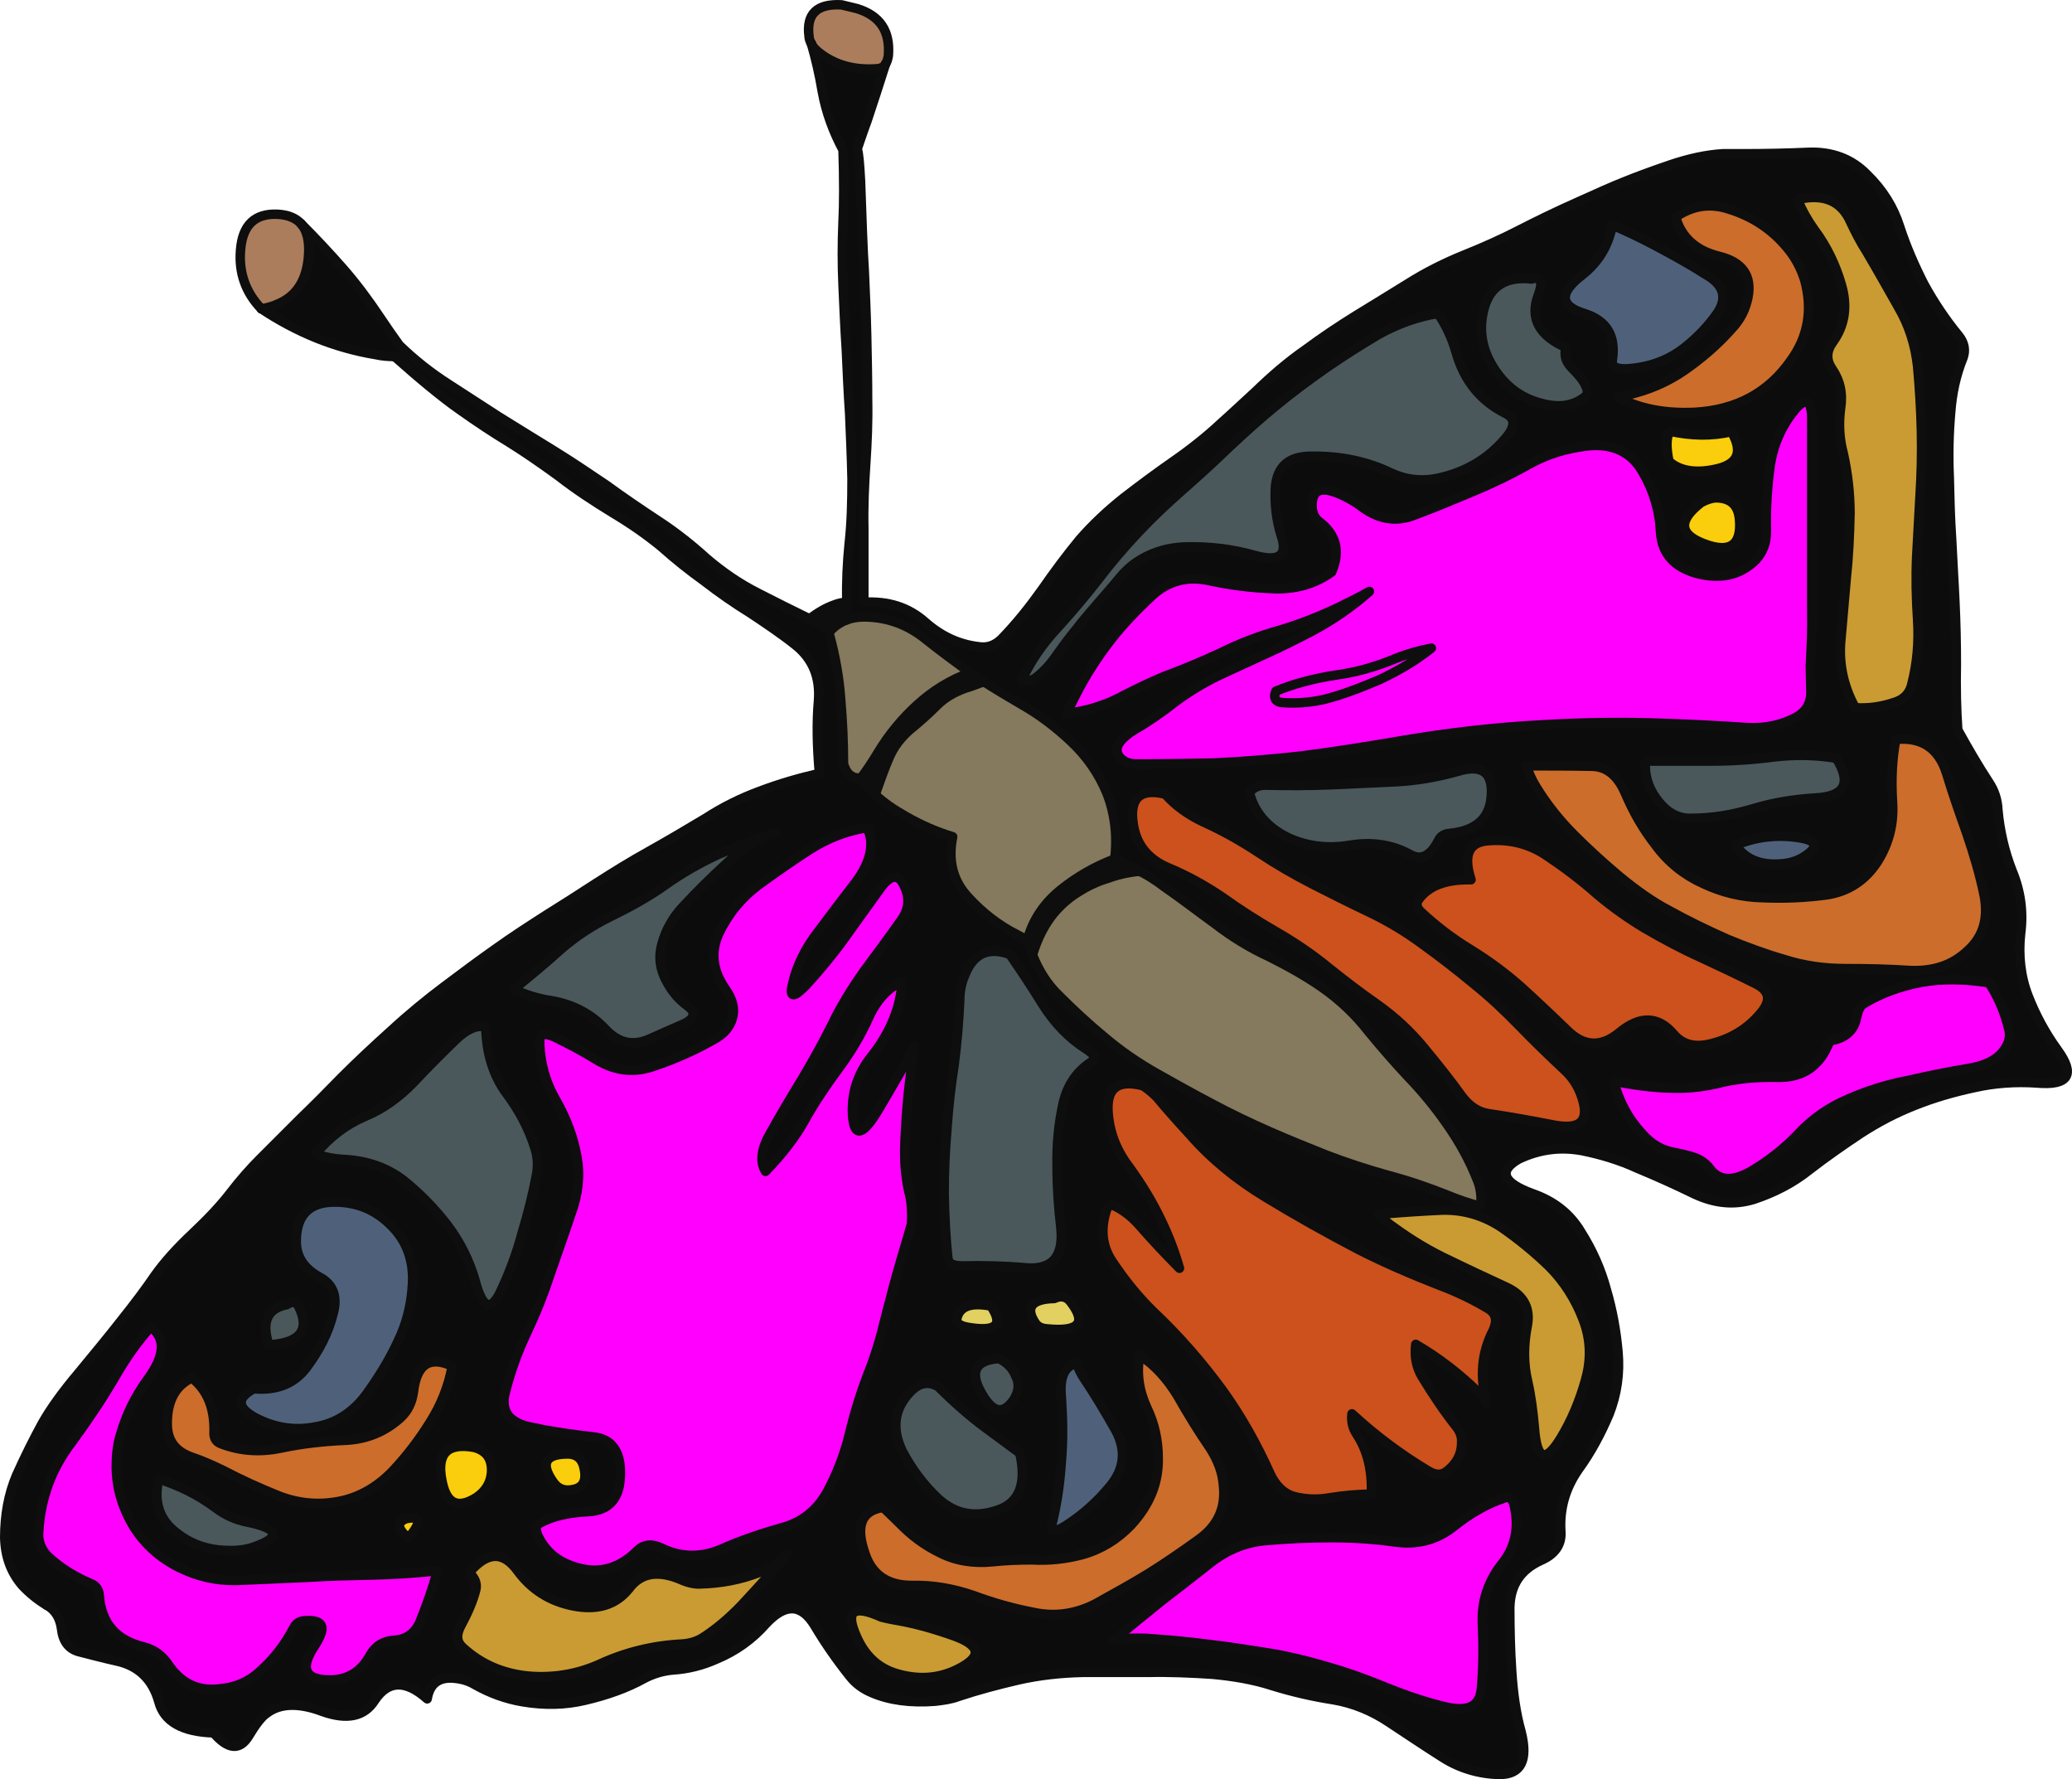 <?xml version="1.0" encoding="UTF-8"?>
<svg width="438.473" height="376.427" xmlns="http://www.w3.org/2000/svg" xmlns:svg="http://www.w3.org/2000/svg">
 <g>
  <title>Layer 1</title>
  <g id="Calque_1"/>
  <g id="Calque_2">
   <g id="svg_1">
    <path id="svg_2" fill="#0C0C0C" d="m364.6,32.527c-3.4,0.2 -7.2,1 -11.3,2.4c-4.1,1.4 -7.3,2.6 -9.5,3.5c-2.3,0.9 -5.7,2.4 -10.1,4.4c-4.5,2 -8.6,4 -12.3,5.9c-3.7,1.9 -7.5,3.6 -11.5,5.2c-4.2,1.7 -8.2,3.7 -12,6.1c-3.7,2.3 -7.3,4.5 -10.9,6.7c-3.7,2.3 -7.3,4.7 -10.8,7.3c-3.6,2.5 -7.1,5.5 -10.5,8.8c-2.1,1.9 -4.5,4.2 -7.2,6.6c-3.1,2.9 -6.5,5.6 -10.1,8.1s-7.1,5.1 -10.6,7.8c-3.4,2.7 -6.5,5.6 -9.3,8.8c-2.8,3.4 -5.4,6.9 -7.9,10.5c-2.7,3.8 -5.5,7.3 -8.6,10.5c-1.4,1.4 -3,2 -4.9,1.7c-4.2,-0.5 -7.9,-2.2 -11.3,-5.2c-3.6,-3.2 -7.9,-4.5 -13,-4.2c0,-0.6 0,-1.3 0,-2c0,-4.5 0,-9.1 0,-13.7c-0.1,-4.5 0.1,-9 0.4,-13.5c0.3,-4.5 0.5,-9.1 0.4,-13.7c0,-4.5 -0.1,-9.2 -0.2,-13.8c-0.1,-4.4 -0.3,-8.8 -0.5,-13.4c-0.3,-4.4 -0.5,-10.8 -0.8,-19.1c-0.2,-3.7 -0.4,-6 -0.7,-6.7c0.6,-1.7 1.2,-3.6 2.1,-6c1.3,-3.9 2.6,-7.9 3.9,-12c-0.3,0.6 -0.9,0.9 -1.6,1c-4.9,0.4 -9.1,-0.7 -12.6,-3.5c-0.7,-0.6 -1.2,-1.1 -1.5,-1.8c0.9,3.1 1.7,6.5 2.3,10.1c0.8,4.4 2.3,8.5 4.4,12.4c0.2,6.3 0.2,11.4 0,15.2c-0.2,4.5 -0.2,9 0,13.4c0.2,4.6 0.4,9.2 0.7,13.8c0.2,4.5 0.4,9 0.7,13.4c0.2,4.6 0.4,9.2 0.5,13.8c0,4.7 -0.1,9.3 -0.6,13.7c-0.4,4 -0.6,8.1 -0.5,12.3c0,0.5 0,1 0,1.5c0,0.7 0,1.5 0,2.3c1.1,-0.4 2.3,-0.6 3.6,-0.6c4.7,0 9,1.5 12.7,4.4c3.5,2.8 6.8,5.2 9.8,7.4c1,0.6 1.9,1.2 2.9,1.9c2.5,1.6 5.2,3.2 8.1,4.9c3.7,2.1 7.1,4.7 10.3,7.7c3.4,3.2 5.9,6.8 7.6,10.9c1.7,4.3 2.3,9 1.7,14c1.8,0.8 3.6,1.6 5.3,2.6c1.8,0.9 3.5,2 5.2,3.3c3.6,2.5 7.1,5.2 10.7,7.8c3.6,2.8 7.4,5.1 11.5,7c3.8,1.9 7.6,4 11.2,6.5c3.7,2.6 7,5.7 9.8,9.3c2.7,3.3 5.5,6.5 8.3,9.5c3,3.1 5.8,6.5 8.3,10.1c2.6,3.7 4.7,7.5 6.3,11.5c0.8,1.8 1.1,3.8 0.8,5.9c-2.3,-0.6 -4.7,-1.4 -7.1,-2.4c-4,-1.6 -8.1,-3 -12.6,-4.2c-4.3,-1.2 -8.6,-2.6 -12.8,-4.2c-4,-1.6 -8,-3.2 -12.1,-5c-4.1,-1.8 -8.3,-3.8 -12.4,-6c-3.8,-2 -7.6,-4.1 -11.3,-6.2c-4.1,-2.3 -7.9,-4.9 -11.4,-7.9c-3.4,-2.8 -6.5,-5.7 -9.5,-8.7c-2.5,-2.4 -4.3,-5.3 -5.6,-8.6c-0.4,-1 -0.8,-2 -1.1,-3.1c-1,-0.6 -1.7,-0.9 -2.2,-1.2c-3.8,-1.9 -7.3,-4.6 -10.4,-8c-3.2,-3.5 -4.2,-7.7 -3.2,-12.7c-3.3,-1 -6.6,-2.4 -9.9,-4.3c-2.5,-1.4 -4.7,-2.9 -6.5,-4.6c-1.1,-1.1 -2.2,-2.2 -3,-3.5c-1.9,0.1 -3.1,-0.9 -3.7,-3c0,-4.6 -0.2,-9.1 -0.6,-13.7c-0.3,-4.3 -1.1,-9.1 -2.5,-14.1c-0.9,-1.1 -2,-2 -3.4,-2.6c-0.2,-0.1 -0.4,-0.2 -0.7,-0.3c-3.7,-1.8 -7.3,-3.6 -10.8,-5.4c-4,-2 -7.6,-4.5 -11,-7.4c-3.2,-2.9 -6.5,-5.5 -10,-7.8c-3.8,-2.5 -7.5,-5 -11.2,-7.7c-3.7,-2.5 -7.4,-5 -11.3,-7.4c-3.8,-2.3 -7.6,-4.7 -11.5,-7.1c-3.5,-2.3 -7,-4.5 -10.5,-6.8c-3.6,-2.3 -7.1,-5 -10.5,-8.3c-1.3,-1.8 -2.7,-3.8 -4.1,-5.9c-2.4,-3.6 -5,-7.1 -7.8,-10.3c-2.9,-3.3 -5.9,-6.5 -8.9,-9.5c1.3,1.5 1.8,3.7 1.6,6.6c-0.3,5.1 -2.4,8.6 -6.3,10.3c-1.1,0.5 -2.3,0.9 -3.7,1.1c3.6,2.4 7.5,4.5 11.7,6.2c4,1.6 8.2,2.8 12.5,3.5c1.3,0.3 2.7,0.4 4,0.4c0.9,0.2 1.7,0.3 2.4,0.3c-0.7,0 -1.5,-0.1 -2.4,-0.3c5.4,4.8 10,8.6 13.7,11.2c3.8,2.7 7.3,5 10.6,7c3.2,2 6.7,4.4 10.4,7.1c3.6,2.8 7.4,5.3 11.5,7.8c4,2.4 7.4,4.8 10.3,7.2c2.8,2.5 5.8,4.9 9,7.2c3.1,2.4 6.4,4.7 9.8,6.8c3.3,2.2 6.6,4.4 9.6,6.8c3.6,2.9 5.2,6.8 4.8,11.8c-0.4,4.5 -0.3,9.6 0.2,15.3c-4.3,1 -8.5,2.2 -12.7,3.8c-3.8,1.4 -7.7,3.3 -11.4,5.7c-4,2.4 -7.9,4.7 -12,7c-3.8,2.1 -7.5,4.4 -11.1,6.7c-3.5,2.3 -7,4.5 -10.5,6.7c-3.6,2.3 -7.3,4.7 -10.8,7.2c-3.7,2.6 -7.3,5.3 -10.9,8c-3.6,2.7 -7.4,5.8 -11.2,9.3c-3.9,3.5 -7.4,6.8 -10.5,9.9c-3.1,3.2 -6,6.1 -8.7,8.7c-2.7,2.7 -5.5,5.5 -8.6,8.6c-2.1,2.1 -4.2,4.5 -6.2,7.1s-4.7,5.5 -8,8.6c-3.4,3.2 -6,6.1 -8,8.9c-1.9,2.8 -4.3,6 -7.1,9.5c-2.8,3.6 -5.9,7.3 -9.1,11.2c-3.3,3.9 -5.9,7.5 -7.7,10.7c-1.8,3.3 -3.6,6.9 -5.4,10.9c-1.7,4 -2.5,8.4 -2.5,13.2c0.1,4 1.3,7.3 3.7,10.1c1.5,1.6 3.2,3 5.2,4.2c1.8,1 2.8,2.7 3.1,4.9c0.3,2.7 1.5,4.3 3.6,4.9c2.7,0.7 5.4,1.4 8.1,2c4.6,1 7.6,3.9 8.9,8.6c1.1,4.2 5,6.4 11.6,6.6c3,3.5 5.5,3.8 7.4,0.7c1.5,-2.5 2.8,-4.2 3.9,-4.9c2.8,-2.1 6.8,-2.2 11.8,-0.3c5.1,1.8 8.8,1.1 11,-2.4c2.8,-4.2 6.5,-4.4 11.1,-0.3c0.5,-3.1 2.3,-4.5 5.2,-4.4c1.8,0.1 3.4,0.5 4.9,1.4c3.2,1.8 6.5,3 10,3.6c4.7,0.8 9.1,0.7 13.3,-0.3c4.7,-1.1 8.9,-2.6 12.5,-4.6c1.9,-1 3.9,-1.6 6,-1.8c3.3,-0.2 6.4,-1 9.3,-2.3c4.1,-1.7 7.6,-4.2 10.5,-7.5c4.1,-4.4 7.5,-4.2 10.3,0.4c2.2,3.7 4.7,7.3 7.5,10.8c1.2,1.5 2.7,2.6 4.6,3.4c3.7,1.6 8.2,2.2 13.4,1.8c1.7,-0.2 3.3,-0.4 4.9,-1c4.2,-1.4 8.4,-2.5 12.7,-3.5c4.4,-1 9,-1.5 13.6,-1.6c4.6,0 9.2,0 13.8,0c4.6,-0.1 9.2,0.1 13.7,0.4c4.3,0.4 8.6,1.1 12.6,2.4c4.2,1.3 8.5,2.3 13,3c4.1,0.7 8.1,2.3 11.8,4.8c3.8,2.5 7.5,5 11.3,7.4c3.6,2.3 7.7,3.5 12,3.6c4.6,0 6.1,-3 4.6,-9c-1.1,-3.9 -1.7,-8.2 -2,-12.9c-0.3,-4.4 -0.4,-8.9 -0.4,-13.4c0.1,-4.7 2.2,-8 6.6,-10c3,-1.3 4.4,-3.4 4.2,-6.1c-0.3,-4.9 1,-9.2 3.7,-13.1c2.7,-3.7 4.8,-7.7 6.5,-11.7c1.7,-4.3 2.3,-8.7 1.9,-13.2s-1.2,-8.9 -2.5,-13.3c-1.1,-4.1 -2.9,-8.2 -5.3,-12c-2.3,-3.9 -5.7,-6.6 -10.3,-8.2c-6.3,-2.3 -7.3,-4.8 -2.9,-7.3c4.4,-2.1 8.8,-2.6 13.3,-1.8c4,0.8 8,2 11.7,3.7c4.1,1.7 8.1,3.5 12.2,5.5c4.3,2 8.4,2.4 12.6,1.1c4.2,-1.4 8.2,-3.4 11.8,-6.3c3.5,-2.7 7.1,-5.2 10.7,-7.6c3.7,-2.4 7.5,-4.4 11.6,-6c4,-1.6 8.2,-2.8 12.4,-3.7c4.4,-1 8.8,-1.3 13.3,-1c6.8,0.6 8.2,-1.8 4.4,-7c-2.6,-3.6 -4.6,-7.3 -6.2,-11.4c-1.6,-4.1 -2.1,-8.6 -1.6,-13.2c0.6,-4.6 0,-9 -1.8,-13.3c-1.6,-4.1 -2.6,-8.4 -3,-12.8c-0.1,-2.2 -0.7,-4.1 -1.9,-5.9c-2.3,-3.5 -4.5,-7.3 -6.6,-11.1c-0.3,-4.3 -0.4,-8.9 -0.3,-13.9c0,-4.4 -0.1,-8.8 -0.3,-13.1c-0.2,-4.5 -0.5,-8.9 -0.7,-13.4c-0.3,-4.3 -0.4,-8.7 -0.5,-13.1c-0.2,-4.6 -0.1,-9.2 0.3,-13.7c0.3,-4 1.1,-7.8 2.6,-11.5c0.6,-1.6 0.3,-3.2 -0.9,-4.7c-2.8,-3.4 -5.2,-7 -7.3,-10.8c-2,-3.9 -3.8,-8 -5.2,-12.3c-1.3,-4.1 -3.6,-7.8 -6.9,-11c-3.2,-3.3 -7.4,-4.9 -12.4,-4.7c-4.5,0.2 -9.1,0.3 -13.7,0.3c-1.5,0 -2.9,0 -4.4,0zm15.8,9.7c5.4,-1.3 9.2,0.2 11.2,4.7c1,2.1 2.1,4.3 3.4,6.3c2.3,3.9 4.5,7.8 6.7,11.7c2.3,3.9 3.6,8.1 4.1,12.6c0.4,4.5 0.7,9.1 0.8,13.7c0.1,4.6 0,9.3 -0.3,13.8c-0.2,4.2 -0.5,8.5 -0.7,12.7c-0.2,4.5 -0.1,8.9 0.2,13.4c0.3,4.7 -0.1,9.2 -1.2,13.5c-0.4,2 -1.7,3.4 -3.8,4c-2.7,0.9 -5.4,1.3 -8.2,1.1c-2.4,-4.4 -3.4,-8.9 -3.1,-13.6c0.4,-4.6 0.8,-9.2 1.2,-13.7c0.5,-4.6 0.7,-9.1 0.8,-13.8c0,-4.3 -0.5,-8.5 -1.4,-12.6c-0.9,-3.3 -1,-6.5 -0.6,-9.6c0.5,-3.2 -0.1,-5.9 -1.8,-8.4c-1.3,-1.9 -1.2,-3.8 0.2,-5.7c2.5,-3.5 3.1,-7.5 1.8,-12c-1.2,-4.2 -3.1,-8.2 -5.8,-11.8c-1.3,-1.8 -2.5,-3.9 -3.5,-6.3zm-16.6,12c-4.9,-1.2 -8,-4 -9.2,-8.3c3.5,-2.4 7.2,-3 11.2,-1.7c4.9,1.5 9.1,4.2 12.4,8.2c1.7,2 2.9,4.3 3.7,6.8c1.7,6.2 0.8,11.9 -2.9,17c-4.8,6.9 -11.6,10.5 -20.3,11c-6.2,0.3 -11.6,-0.7 -16.2,-3.1c0.6,-0.2 1.3,-0.4 2.1,-0.6c4.3,-1 8.3,-2.7 11.9,-5.2s7,-5.4 10,-8.8c1.8,-1.9 2.9,-4.1 3.4,-6.6c0.9,-4.6 -1.2,-7.5 -6.1,-8.7zm-0.3,11.9c-1.8,2.6 -4.1,5.1 -7,7.4c-3.4,2.7 -7.5,4.2 -12.2,4.5c-2.3,0.1 -3.3,-0.5 -3.1,-1.8c0.8,-5.2 -1.2,-8.4 -5.9,-9.9c-5.3,-1.6 -5.4,-4.4 -0.4,-8.2c3.4,-2.7 5.5,-6.2 6.3,-10.5c2.8,1.2 5.8,2.6 8.8,4.2c3.8,2 7.6,4.1 11.2,6.4c3.6,2.1 4.3,4.8 2.3,7.9zm-82.7,11.6c3.5,-2.4 7.1,-4.7 11,-7c4,-2.2 8.1,-3.7 12.5,-4.4c1.6,2.3 2.9,5 3.8,8.1c1.7,6.1 5.2,10.4 10.6,13.1c2,1 2,2.8 -0.2,5.3c-3.6,4.2 -8.2,7 -14,8.3c-3.6,0.8 -7,0.4 -10.2,-1.1c-5,-2.4 -10.6,-3.6 -16.9,-3.5c-4.6,0 -7.1,2.1 -7.5,6.5c-0.2,3.6 0.2,7 1.2,10.2c1.5,4.3 -0.4,5.7 -5.5,4.3c-4.9,-1.4 -10,-2 -15.3,-1.8c-3.2,0.2 -6.1,1 -8.8,2.6c-1.6,0.9 -3.1,2.2 -4.2,3.5c-1.6,1.9 -3.2,3.8 -4.8,5.6c-1.7,2 -3.4,3.9 -4.9,5.9c-1.5,1.8 -2.8,3.6 -4,5.3c-1.3,1.9 -2.7,3.4 -4.2,4.6c-0.8,0.7 -1.9,0.9 -3.2,0.7c1.9,-4 4.4,-7.7 7.6,-11.1c2.9,-3.2 5.8,-6.6 8.6,-10.2c2.5,-3.3 5.3,-6.6 8.5,-10c2.9,-3.1 6.1,-6.1 9.4,-9c3.3,-2.9 6.5,-5.8 9.8,-9c3.2,-3 6.4,-5.9 9.7,-8.6c3.6,-3 7.3,-5.7 11,-8.3zm44.7,-15.2c-1.8,4.8 0.2,8.5 5.9,11c-0.5,1.7 0,3.1 1.3,4.4c1.4,1.4 2.4,2.6 2.9,3.8c0.5,1 0.4,1.8 -0.3,2.3c-2.5,1.9 -5.5,2.3 -9.1,1.3c-4.4,-1.1 -7.8,-3.7 -10.3,-7.8c-2.4,-3.9 -3,-8.1 -1.8,-12.4c1.3,-4.6 4.6,-6.7 10,-6.1c2,-0.6 2.5,0.6 1.4,3.5zm10.6,31.8c5.2,-0.5 9.1,1.3 11.5,5.5c2.3,3.9 3.6,8.2 3.8,12.8c0.3,4.5 2.9,7.4 7.7,8.7c5,1.3 9.1,0.4 12.4,-2.8c1.6,-1.7 2.4,-3.8 2.3,-6.5c-0.1,-4.6 0.2,-9.1 0.8,-13.5c0.7,-4.6 2.5,-8.5 5.2,-11.8c2.3,-2.7 3.5,-2.2 3.6,1.5c0,4.5 0,9.1 0,13.8c0,4.4 0,8.9 0,13.3c0,4.7 0,9.2 0,13.8c0.1,3.9 -0.1,7.9 -0.3,11.7c0,1.8 0.1,3.4 0.1,5.1c0.2,2.6 -0.9,4.6 -3.1,5.8c-3.1,1.7 -6.6,2.4 -10.4,2.2c-6,-0.4 -11.9,-0.7 -17.8,-0.9c-8.4,-0.3 -16.8,-0.2 -25.1,0.3c-10.2,0.5 -20.3,1.7 -30.4,3.4c-7,1.2 -13.9,2.3 -20.9,3.2c-6.1,0.7 -12.3,1.2 -18.6,1.5c-5.4,0.1 -10.9,0.2 -16.4,0.2c-1.2,0 -2.3,-0.3 -3.1,-1c-2,-1.8 -1.1,-3.9 2.8,-6.3c2.8,-1.6 5.7,-3.6 8.6,-5.9c3,-2.2 6,-4 9.1,-5.5c3.4,-1.6 6.8,-3.1 10,-4.6c3.3,-1.5 6.5,-3.1 9.6,-4.7c4.7,-2.5 8.8,-5.4 12.3,-8.5c-2.1,1.2 -4.4,2.3 -6.8,3.5c-4.1,1.9 -8.1,3.5 -12.2,4.7c-4.3,1.2 -8.5,2.8 -12.5,4.8c-3.9,1.8 -7.9,3.5 -12,5c-2.8,1.2 -5.6,2.5 -8.3,3.9c-3.8,2.1 -7.9,3.4 -12.2,3.9c0.3,-0.9 1,-2.2 1.9,-4c2.1,-4.1 4.6,-8 7.5,-11.7c2.6,-3.3 5.5,-6.3 8.6,-9.2c3.4,-3.1 7.4,-4.2 12,-3.2c4.1,0.9 8.5,1.5 13.1,1.7c5,0.3 9.3,-0.9 12.9,-3.5c1.9,-4.4 1,-8 -2.8,-10.8c-0.7,-0.6 -1.2,-1.5 -1.3,-2.6c-0.3,-3.9 1.6,-4.9 5.8,-3.1c1.8,0.8 3.4,1.7 4.8,2.8c3.4,2.5 7.1,3.2 10.9,1.7c4.1,-1.5 8.1,-3.2 12.2,-4.9c4.1,-1.7 8.1,-3.6 12,-5.8c3.9,-2.2 8.1,-3.5 12.7,-4zm-50.5,84.5c-4.7,0.8 -9.2,0.2 -13.2,-1.7c-4.2,-2.1 -6.9,-5.2 -8,-9.4c0.8,-1.1 2,-1.7 3.7,-1.6c4.6,0.1 9.2,0.1 13.7,-0.1c4.4,-0.2 8.8,-0.4 13.1,-0.6c4.7,-0.2 9.2,-1 13.5,-2.2c5.5,-1.7 7.8,0.4 7.1,6c-0.6,4.3 -3.6,6.6 -8.8,7.1c-1.1,0.1 -1.9,0.6 -2.3,1.5c-1.7,3.3 -3.7,4.3 -6.1,2.9c-3.7,-2 -7.9,-2.7 -12.7,-1.9zm64.9,-9.9c-1.7,-2.3 -2.5,-5 -2.3,-7.9c4.6,0 9.2,0 13.8,0c4.5,0 9.1,-0.3 13.6,-0.9c4.4,-0.5 8.8,-0.4 13,0.3c3.3,5.3 1.8,8.1 -4.5,8.4c-4.6,0.3 -9,1 -13.2,2.3c-4.4,1.3 -8.7,2 -13,2c-2.9,0.1 -5.3,-1.3 -7.4,-4.2zm-25.4,-2.4c-1,-1.6 -1.6,-3.1 -2.1,-4.5c4.6,0 9.2,0 13.8,0.1c3.1,0 5.5,1.9 7.1,5.6c1.7,4 3.8,7.7 6.4,11c2.7,3.7 6.1,6.4 10.1,8.2c4,1.9 8.2,2.9 12.6,3c4.6,0.2 9.1,0 13.6,-0.6c4.5,-0.7 8.1,-3 10.7,-7c2.4,-3.8 3.5,-8 3.2,-12.6c-0.3,-4.7 -0.1,-9.2 0.7,-13.3c5.4,-0.5 9,1.8 10.7,7.1c1.3,4.3 2.8,8.6 4.3,12.8c1.5,4.4 2.8,8.8 3.7,13.2c0.9,4.8 -0.2,8.7 -3.6,11.7c-3.2,3 -7.2,4.3 -12.1,4.1c-4.5,-0.3 -9.1,-0.4 -13.7,-0.4c-4.5,0 -8.7,-0.6 -12.8,-1.9c-4.2,-1.2 -8.2,-2.7 -12.1,-4.3c-4.3,-1.9 -8.4,-3.9 -12.4,-6.1c-3.6,-1.9 -7.1,-4.4 -10.6,-7.3c-3.2,-2.7 -6.4,-5.6 -9.4,-8.6c-3.2,-3.2 -5.9,-6.6 -8.1,-10.2zm34.9,-60.2c1.1,-0.6 2.1,-0.9 3,-1c3.1,0 4.8,1.4 5.1,4.5c0.5,5.5 -2,7.3 -7.5,5.2c-5.3,-2 -5.5,-4.9 -0.6,-8.7zm3.6,-7.2c-4.5,1.1 -8,0.6 -10.4,-1.5c-0.6,-2.8 -0.6,-4.9 0.1,-6.4c4.6,1 9,1.1 13.1,0.1c2.4,4.1 1.5,6.7 -2.8,7.8zm3.7,79.7c4.3,-1.8 8.8,-2.3 13.3,-1.6c4.2,0.6 4.4,2.1 0.7,4.3c-0.9,0.5 -2,0.9 -3.2,1.1c-4.9,0.7 -8.5,-0.5 -10.8,-3.8zm27,33.6c3.6,-2.2 7.6,-3.7 12.3,-4.6c4.4,-0.8 9.2,-0.7 14.3,0.1c1.9,2.9 3.3,6.1 4.2,9.8c0.3,1.2 0.2,2.4 -0.5,3.6c-1.3,2.5 -3.9,4 -7.9,4.7c-4.3,0.7 -8.7,1.6 -13.1,2.6c-4.2,0.8 -8.4,2.1 -12.5,3.9c-4,1.7 -7.5,4.1 -10.4,7.2c-3.1,3.3 -6.5,5.9 -10.2,8.1c-3.9,2.2 -6.7,2 -8.6,-0.5c-0.8,-1.1 -1.9,-1.9 -3.2,-2.4c-1.5,-0.5 -2.9,-0.8 -4.3,-1.1c-2.6,-0.4 -4.9,-1.7 -6.9,-4c-2.9,-3.1 -4.9,-6.8 -6,-11.1c5.2,1.1 10.2,1.6 14.7,1.5c2.4,-0.1 4.7,-0.4 6.9,-0.9c4.2,-1.1 8.5,-1.5 12.9,-1.4c5.6,0.2 9.3,-2.5 11.2,-7.7c3.3,-0.5 5.2,-2.2 5.7,-5c0.3,-1.4 0.7,-2.3 1.4,-2.8zm-21.7,1.9c-2.8,3.4 -6.5,5.6 -11,6.6c-3.1,0.7 -5.6,0 -7.4,-2.1c-3.3,-3.9 -7.2,-4 -11.6,-0.3c-3.8,3.1 -7.5,2.9 -11,-0.6c-3.3,-3.2 -6.6,-6.3 -9.9,-9.3c-3.2,-2.8 -6.7,-5.4 -10.6,-7.8c-3.8,-2.3 -7.3,-5 -10.5,-8c-0.8,-0.8 -1,-1.7 -0.4,-2.5c2.1,-2.9 5.7,-4.3 11.1,-4.2c-1.6,-5 -0.6,-7.7 3.1,-8.2c4.7,-0.5 8.9,0.5 12.6,2.9c3.9,2.6 7.5,5.3 11,8.4c3.2,2.7 6.6,5.1 10.1,7.2c3.8,2.2 7.7,4.3 11.7,6.1c4.1,1.9 7.9,3.7 11.5,5.5c3.2,1.5 3.6,3.6 1.3,6.3zm-51.1,2.7c3,3.1 6.2,6.2 9.4,9.2c1.8,1.6 3,3.5 3.7,5.5c2,5.5 -0.1,7.5 -6.3,6.2c-4.1,-0.8 -8.5,-1.6 -13.2,-2.3c-2.2,-0.3 -4,-1.5 -5.6,-3.5c-2.5,-3.5 -5.3,-7 -8.2,-10.5c-2.7,-3.3 -6,-6.4 -9.8,-9.1c-3.6,-2.5 -7.1,-5.2 -10.6,-8c-3.3,-2.7 -7,-5.2 -11,-7.5c-3.8,-2.2 -7.6,-4.6 -11.2,-7.2c-3.7,-2.5 -7.5,-4.6 -11.6,-6.3c-4.2,-1.8 -6.7,-4.9 -7.3,-9.3c-0.8,-5.4 1.5,-7.5 6.8,-6.2c2.1,2.4 4.9,4.4 8.1,5.9c4,1.8 7.9,4 11.7,6.5c3.6,2.4 7.4,4.6 11.3,6.6c3.9,2 7.9,4 11.9,5.9c4.2,2 8,4.3 11.5,6.9c3.6,2.6 7.1,5.3 10.6,8.2c3.5,2.8 6.7,5.8 9.8,9zm-34.1,47.3c5.5,2.8 11.3,5.3 17.2,7.6c4,1.5 7.4,3.2 10.4,5c1.6,1 1.9,2.5 1,4.5c-2.5,4.8 -2.9,9.9 -1.4,15.4c-0.3,-0.7 -0.8,-1.3 -1.4,-1.9c-4.2,-4.2 -8.8,-7.7 -13.6,-10.5c-0.3,2.5 0.1,4.8 1.3,6.8c2.3,3.8 4.7,7.4 7.5,10.9c0.6,0.9 1,1.9 0.9,3.1c0,2.5 -1.1,4.5 -3.2,6.1c-1.1,0.8 -2.3,0.8 -3.8,-0.1c-5.7,-3.4 -11.1,-7.4 -16.2,-12.1c-0.2,1.7 0.2,3.1 1,4.3c2.3,3.5 3.3,7.7 3.1,12.7c-3,0 -6,0.3 -9.1,0.8c-2.4,0.4 -4.8,0.3 -7.2,-0.3c-2.2,-0.6 -4,-2.3 -5.2,-5c-2.8,-6.2 -6.1,-12.1 -10,-17.5c-4.4,-6 -9.2,-11.5 -14.5,-16.5c-3.3,-3.2 -6.3,-6.9 -9,-11c-1.9,-3 -2.3,-6.4 -1.2,-10.1c0.3,-1.3 0.9,-1.8 1.8,-1.4c1.9,0.9 3.6,2.2 5.2,4c2.9,3.3 5.8,6.4 8.6,9.2c-1,-3.5 -2.3,-6.9 -3.9,-10.2c-1.9,-4 -4.2,-7.7 -6.8,-11.3c-2.6,-3.4 -4.1,-7.2 -4.4,-11.4c-0.4,-5.2 2,-7.1 7.4,-5.7c1.2,0.8 2.1,1.6 2.9,2.4c2,2.4 4.3,5 6.8,7.7c4.6,5.3 10,9.7 16.1,13.4c6.4,3.9 13,7.6 19.7,11.1zm19.3,2.3c-4.1,-1.9 -7.9,-4.2 -11.5,-6.8c-1.6,-1.1 -2.8,-2.1 -3.4,-2.9c4.5,-0.4 9,-0.7 13.4,-0.9c4.5,-0.1 8.7,1.1 12.6,3.7c3.6,2.5 6.9,5.2 10,8.2c3.2,3.2 5.6,7 7.2,11.2c1.6,4.1 1.8,8.4 0.5,12.9c-1.2,4.3 -2.9,8.4 -5.2,12.2c-3.3,5.4 -5.1,4.7 -5.6,-2.3c-0.3,-3.3 -0.7,-6.5 -1.4,-9.6c-0.9,-3.7 -0.9,-7.7 -0.1,-11.8c0.7,-3.7 -0.7,-6.4 -4.2,-8.1c-4.1,-1.9 -8.2,-3.8 -12.3,-5.8zm11.7,50.3c1,-0.4 1.8,0.2 2.1,1.9c1,4.6 0.1,8.7 -2.8,12.2c-2.8,3.6 -4.2,7.8 -4,12.4c0.2,4.6 0.2,9.2 -0.2,13.7c-0.3,3.9 -2.8,5.1 -7.6,4c-4.2,-1 -8.3,-2.4 -12.3,-4c-4.1,-1.7 -8.2,-3.2 -12.4,-4.4c-4,-1.2 -8,-2.2 -12.1,-2.9c-4.4,-0.7 -8.7,-1.4 -13.1,-1.9c-4.5,-0.6 -9,-1 -13.4,-1.3c-2.9,-0.1 -5.2,0 -7.1,0.5c3.4,-2.8 6.8,-5.6 10.3,-8.4c3.5,-2.7 7,-5.4 10.4,-8.1c3.6,-2.8 7.6,-4.4 11.9,-4.7c4.6,-0.4 9.2,-0.6 13.7,-0.6s9,0.3 13.3,0.9c4.8,0.7 9,-0.4 12.6,-3.3c3.4,-2.7 7,-4.8 10.7,-6zm-166.3,-136.2c4.2,-1.8 8.2,-3.4 12.3,-4.6c-4,1.4 -7.5,3.5 -10.6,6.5c-3.3,3 -6.3,6 -9.1,9c-2.3,2.4 -3.8,5.1 -4.6,8c-0.8,2.7 -0.5,5.3 0.9,7.9c1.2,2.3 2.7,4 4.5,5.3c2,1.5 1.5,2.9 -1.5,4.1c-2.3,1 -4.6,2 -6.8,3c-3.4,1.4 -6.4,0.7 -9.1,-2.2c-3,-3.2 -6.8,-5.2 -11.3,-6c-2.9,-0.4 -5.6,-1.3 -8.1,-2.4c3.3,-2.7 6.6,-5.4 9.8,-8.3c3.2,-2.8 6.8,-5.2 10.7,-7.1c4.1,-2 8.1,-4.2 11.6,-6.7s7.4,-4.7 11.3,-6.5zm19.3,-1c3.8,-2.4 7.9,-4 12.1,-4.6c1.6,3.3 0.8,7.2 -2.4,11.5c-2.7,3.5 -5.3,6.9 -7.9,10.4c-2.9,3.7 -4.8,7.7 -5.6,11.7c-0.5,2.4 0.5,2.3 3,-0.3c2.9,-3.2 5.6,-6.4 8.1,-9.9c2.6,-3.6 5,-7 7.4,-10.3c2.2,-3.2 4,-3.5 5.2,-0.9c1.3,2.6 1.1,5.1 -0.7,7.5c-2.6,3.7 -5.2,7.2 -7.8,10.7c-2.6,3.7 -4.9,7.4 -6.7,11.2c-1.9,3.8 -4,7.6 -6.2,11.3c-2.5,4.1 -4.7,7.8 -6.7,11.4c-2.1,3.5 -2.5,6.3 -1.2,8.4c3.5,-3.6 6.3,-7.2 8.4,-11c2,-3.6 4.3,-7 6.8,-10.4c2.7,-3.6 5,-7.4 6.8,-11.5c1.6,-3.4 3.9,-5.9 6.9,-7.3c-0.3,5.4 -2.4,10.7 -6.5,15.9c-2.9,3.6 -4.2,7.7 -4,12.2c0.3,5 2.1,4.7 5.4,-0.8c2.8,-4.7 5.4,-9.2 7.8,-13.5c-1.1,6 -1.8,12.9 -2.1,20.4c-0.2,4.1 0.2,7.9 1.1,11.4c0.3,1.5 0.4,3.4 0.3,5.7c-0.7,2.4 -1.4,4.9 -2.2,7.5c-1.2,4.1 -2.3,8.3 -3.4,12.6c-1,4.2 -2.2,8.2 -3.8,12.1c-1.5,4 -2.8,8.2 -3.8,12.5c-1.1,4.4 -2.7,8.4 -4.7,12.1c-2.2,3.9 -5.4,6.4 -9.6,7.5c-4.2,1.2 -8.4,2.6 -12.5,4.4c-4.4,2 -8.8,1.9 -12.9,-0.1c-2.1,-1 -3.8,-0.8 -5.2,0.6c-3.4,3.4 -7.3,4.7 -11.6,3.8c-4.6,-1 -7.7,-3.4 -9.4,-7.1c-0.5,-1.3 -0.5,-2.1 0.3,-2.5c2.7,-1.5 6.1,-2.3 10.3,-2.5c4.6,-0.2 6.9,-2.9 6.9,-8.2c0,-4.6 -1.9,-7.2 -5.6,-7.6c-4.4,-0.5 -8.7,-1.1 -12.9,-2c-5.1,-0.9 -7,-3.5 -5.8,-7.7c1.1,-4.3 2.6,-8.4 4.4,-12.2c1.9,-4 3.6,-8.2 5,-12.5c1.5,-4.3 3,-8.5 4.4,-12.7c1.6,-4.3 2,-8.3 1.3,-12.1c-0.7,-4.1 -2.2,-8.1 -4.4,-12c-2.3,-3.9 -3.4,-8.1 -3.5,-12.4c0,-1.7 1,-2 3.2,-1c3.1,1.5 6.1,3.1 9,4.9c3.9,2.3 8,2.8 12.4,1.1c4.2,-1.4 8.2,-3.2 12.1,-5.4c2.1,-1.1 3.4,-2.5 4,-4.3c0.7,-2.1 0.2,-4.3 -1.4,-6.5c-2.7,-3.9 -3.2,-7.8 -1.3,-11.9c1.9,-3.9 4.6,-7.3 8.2,-10c3.7,-2.7 7.3,-5.2 11,-7.6zm-74.9,40.2c2.3,-2.2 4.4,-3.1 6.3,-2.7c0.1,5.6 1.6,10.3 4.3,14c2.7,3.6 4.8,7.5 6.1,11.7c0.6,1.8 0.7,3.8 0.3,5.8c-0.7,3.7 -1.7,7.8 -3,12.1c-1.2,4.5 -2.8,8.7 -4.7,12.7c-2,4 -3.7,3.2 -5.2,-2.4c-1.2,-4.3 -3.2,-8.3 -5.9,-11.9c-2.7,-3.5 -5.8,-6.7 -9.3,-9.5c-3.5,-2.7 -7.6,-4.1 -12.2,-4.4c-2.4,-0.1 -4.5,-0.5 -6.4,-1.2c2.9,-3.5 6.4,-6.2 10.4,-7.9c3.9,-1.6 7.3,-4.1 10.3,-7.2c3,-3.2 6,-6.2 9,-9.1zm-35.8,56.1c1.2,-0.8 2.1,-0.6 2.6,0.6c2.3,4.8 0.2,7.5 -6.4,7.9c-1.6,-4.9 -0.3,-7.7 3.8,-8.5zm7,-5.8c-3.5,-1.9 -5.1,-4.5 -5,-7.9c0.1,-5.3 2.8,-8 8.1,-8c4.7,0 8.6,1.6 11.9,4.9c3.3,3.2 4.8,7.3 4.6,12.1c-0.2,4.5 -1.2,8.6 -3.1,12.5c-1.8,3.9 -4.1,7.6 -6.7,11.2c-2.8,3.8 -6.5,6.2 -11,6.9c-4.4,0.8 -8.5,0.1 -12.5,-2c-3.8,-2.1 -4,-4.1 -0.3,-6.1c4.8,0.4 8.5,-1 11.1,-4.4c2.7,-3.6 4.7,-7.4 5.7,-11.5c1,-3.6 0,-6.2 -2.8,-7.7zm-43.1,40.3c0.1,4.6 1.4,8.7 3.7,12.5c2.4,3.8 5.7,6.7 9.8,8.7c4.1,2 8.5,2.9 13.2,2.6c4.6,-0.2 9.2,-0.4 13.7,-0.6c4.6,-0.3 9.2,-0.4 13.8,-0.5c4.7,-0.1 9.2,-0.4 13.8,-0.9c-1.1,3.8 -2.3,7.3 -3.6,10.5c-1,2.6 -2.9,4 -5.5,4.2c-2.3,0.1 -4.1,1.2 -5.2,3.2c-1.9,3.5 -4.8,5.2 -8.5,5.2c-5.4,0 -6.4,-2.5 -3.1,-7.4c2.5,-3.9 1.7,-5.5 -2.5,-5.1c-0.9,0.1 -1.6,0.6 -2,1.4c-1.9,3.6 -4.2,6.6 -7,9.1c-2.4,2.3 -5.3,3.6 -8.9,3.9c-4.4,0.5 -7.9,-1.2 -10.5,-4.9c-1.4,-2.2 -3.3,-3.5 -5.4,-4c-5.8,-1.4 -9,-5 -9.4,-11c-0.1,-1.1 -0.7,-2 -1.8,-2.4c-3.5,-1.5 -6.6,-3.4 -9.2,-5.9c-1.3,-1.4 -2,-3.1 -1.8,-5.1c0.4,-7 2.7,-13.3 7,-18.9c3.3,-4.5 6.4,-9.1 9.2,-13.9c2.3,-4 4.8,-7.5 7.5,-10.5c3.2,2.4 3,6.1 -0.6,11c-2.7,3.7 -4.6,7.6 -5.8,11.8c-0.7,2.2 -0.9,4.6 -0.9,7zm71.1,-21.5c-0.8,4.3 -2.4,8.3 -4.7,11.9c-2.3,3.7 -4.9,7.1 -7.9,10.3c-3.2,3.3 -6.8,5.4 -10.8,6.3c-4.6,1 -9,0.6 -13.2,-1c-4,-1.6 -8,-3.4 -12,-5.5c-2.1,-1 -4.3,-2 -6.4,-2.7c-3.5,-1.2 -5.2,-3.4 -5.3,-6.8c-0.1,-4.9 1.6,-8.3 5.2,-10c3.3,2.6 4.8,6.4 4.7,11.4c-0.1,1.3 0.4,2.1 1.4,2.5c4.1,1.6 8.4,1.9 13,0.9c4.3,-0.9 8.8,-1.4 13.4,-1.6c4.5,-0.2 8.4,-1.8 11.7,-4.8c1.5,-1.4 2.4,-3.2 2.7,-5.5c0.7,-5.8 3.4,-7.6 8.2,-5.4zm-9.8,32.3c3.2,-0.7 3.4,0.7 0.5,4.1c-2.3,-2 -2.5,-3.3 -0.5,-4.1zm7.6,-8.2c-1.1,-5.6 1.2,-7.9 6.8,-6.9c2.7,0.7 3.9,2.5 3.7,5.4c-0.2,2.2 -1.3,3.9 -3.2,5.2c-4,2.5 -6.4,1.3 -7.3,-3.7zm-59.9,-0.2c4.4,1.4 8.4,3.4 11.9,6c2.1,1.6 4.3,2.6 6.8,3.1c6.4,1.3 7.2,3 2.4,4.9c-2.1,0.9 -4.3,1.2 -6.7,1.1c-4.8,-0.1 -8.7,-1.8 -11.9,-4.8c-2.6,-2.6 -3.5,-6 -2.5,-10.3zm64.3,35.6c-1.3,-1.2 -1.4,-2.7 -0.3,-4.7c1.4,-2.6 2.5,-5.1 3.1,-7.5c0.3,-1.3 -0.2,-2.5 -1.4,-3.6c3.8,-4.5 7.2,-4.6 10.3,-0.3c2.9,3.9 6.7,6.3 11.5,7.3c5.3,1.1 9.3,-0.2 12,-3.6c2.6,-3.5 6.4,-4 11.5,-1.7c1,0.4 2.1,0.7 3.3,0.7c4.6,-0.1 8.9,-0.9 12.9,-2.5c2.4,-1 4.3,-2.3 5.9,-3.9c-2.8,3.3 -6.1,6.9 -9.8,10.9c-2.6,2.7 -5.3,5 -8.1,6.8c-1.2,0.8 -2.8,1.3 -4.5,1.4c-6,0.3 -11.9,1.7 -17.5,4.3c-4.7,2.1 -9.7,2.9 -14.8,2.5c-5.5,-0.5 -10.2,-2.5 -14.1,-6.1zm105.2,-136.9c0,-2 0.4,-3.9 1.2,-5.6c1.8,-4.4 5,-5.7 9.4,-4.1c2.5,3.6 4.8,7.1 6.9,10.5c2.5,4 5.6,7.2 9.2,9.5c1.9,1.2 2.3,2.1 1.2,2.7c-3.1,2 -5.1,4.9 -6,8.7c-1,4.4 -1.4,8.9 -1.3,13.5c0,4.4 0.3,8.7 0.8,13c0.6,6.1 -1.9,8.9 -7.5,8.4c-4.4,-0.4 -8.9,-0.5 -13.4,-0.4c-1.9,0 -2.9,-0.5 -3,-1.6c-0.5,-4.5 -0.7,-9.1 -0.8,-13.7c0,-4.6 0.2,-9.2 0.6,-13.7c0.3,-4.5 0.8,-9 1.5,-13.4c0.6,-4.6 1,-9.2 1.2,-13.8zm-0.6,67.3c0.6,-2.6 3,-3.4 7.2,-2.6c2.7,4 1.1,5.5 -4.8,4.5c-1.8,-0.3 -2.6,-0.9 -2.4,-1.9zm20.6,-4.2c1.5,-0.7 2.7,-0.4 3.6,0.9c3.3,4.4 1.5,6.2 -5.3,5.5c-1.1,-0.1 -1.8,-0.5 -2.3,-1.2c-2.2,-3.3 -0.8,-5.1 4,-5.2zm-40,54.1c-2.1,-5.9 -0.9,-9.2 3.8,-9.9c1.1,1.1 2.3,2.2 3.4,3.3c2.5,2.6 5.3,4.7 8.6,6.3c3.3,1.7 7.1,2.3 11.1,1.9c2.8,-0.3 5.6,-0.4 8.4,-0.4c3.7,0.2 7.2,-0.2 10.6,-1.1c4,-1.1 7.4,-3.2 10.3,-6.2c3.9,-4.2 5.9,-8.9 5.8,-14.2c0,-3.8 -0.8,-7.4 -2.4,-10.7c-1.7,-3.7 -2.2,-7.4 -1.5,-11.1c3.2,2.1 5.8,5 8,8.6c2.2,3.9 4.5,7.6 6.9,11.1c1.6,2.5 2.6,5.1 2.8,7.9c0.5,4.7 -1.2,8.4 -5,11.2c-3.6,2.6 -7.2,5.1 -10.9,7.4c-3.6,2.2 -7.4,4.3 -11.2,6.4c-4.1,2.1 -8.5,2.8 -13.1,1.8c-4.2,-0.8 -8.5,-2 -12.8,-3.6c-4.1,-1.4 -8.4,-2.2 -13,-2.1c-5,0 -8.3,-2.2 -9.8,-6.6zm-59.5,-18.2c0.6,2.6 -0.2,4.1 -2.3,4.5c-1.8,0.4 -3.1,-0.1 -4.1,-1.4c-2.8,-3.9 -2,-6 2.6,-6.1c2.1,-0.1 3.4,0.9 3.8,3zm57.7,35.7c-2.5,-5.5 -0.8,-6.9 5.2,-4.2c1.1,0.3 2.2,0.5 3.3,0.7c4.1,0.7 8.2,1.9 12.4,3.4c5.5,2.1 5.6,4.4 0.3,7c-3.9,1.9 -8.1,2.2 -12.6,0.9c-3.9,-1.1 -6.8,-3.7 -8.6,-7.8zm54.8,-43.7c2.2,4.1 1.9,8 -1.1,11.7c-2.7,3.3 -5.9,6.2 -9.7,8.6c-2.2,1.3 -3,1.2 -2.7,-0.4c1.1,-4.4 1.7,-8.8 2,-13.3c0.4,-4.6 0.3,-9.1 0,-13.7c-0.4,-4.2 0.7,-6.5 3.2,-7.1c0.4,1.1 0.9,2.1 1.4,2.9c2.5,3.7 4.7,7.4 6.9,11.3zm-24.7,-15.2c1.6,0.8 2.8,1.9 3.5,3.6c0.9,1.7 0.7,3.3 -0.3,5c-2.1,3.1 -4.1,3 -6.3,-0.3c-3.3,-5.1 -2.3,-7.9 3.1,-8.3zm-18.8,7.1c1.9,-2 3.9,-2.4 6,-1.1c3.2,3.2 6.5,6.1 10,8.7c2.6,1.9 5,3.7 7.2,5.3c1.5,6.5 -0.1,10.6 -4.8,12.1c-4.8,1.6 -8.9,0.8 -12.5,-2.5c-3.1,-2.9 -5.6,-6.3 -7.6,-10.1c-2.2,-4.7 -1.7,-8.8 1.7,-12.4z"/>
    <path id="svg_3" fill="#CA9B33" d="m391.6,46.927c-2,-4.5 -5.8,-6 -11.2,-4.7c1,2.4 2.2,4.5 3.5,6.3c2.7,3.6 4.6,7.6 5.8,11.8c1.3,4.5 0.7,8.5 -1.8,12c-1.4,1.9 -1.5,3.8 -0.2,5.7c1.7,2.5 2.3,5.2 1.8,8.4c-0.4,3.1 -0.3,6.3 0.6,9.6c0.9,4.1 1.4,8.3 1.4,12.6c-0.1,4.7 -0.3,9.2 -0.8,13.8c-0.4,4.5 -0.8,9.1 -1.2,13.7c-0.3,4.7 0.7,9.2 3.1,13.6c2.8,0.2 5.5,-0.2 8.2,-1.1c2.1,-0.6 3.4,-2 3.8,-4c1.1,-4.3 1.5,-8.8 1.2,-13.5c-0.3,-4.5 -0.4,-8.9 -0.2,-13.4c0.2,-4.2 0.5,-8.5 0.7,-12.7c0.3,-4.5 0.4,-9.2 0.3,-13.8c-0.1,-4.6 -0.4,-9.2 -0.8,-13.7c-0.5,-4.5 -1.8,-8.7 -4.1,-12.6c-2.2,-3.9 -4.4,-7.8 -6.7,-11.7c-1.3,-2 -2.4,-4.2 -3.4,-6.3z"/>
    <path id="svg_4" fill="#CC6D2C" d="m354.6,45.927c1.2,4.3 4.3,7.1 9.2,8.3c4.9,1.2 7,4.1 6.1,8.7c-0.5,2.5 -1.6,4.7 -3.4,6.6c-3,3.4 -6.4,6.3 -10,8.8s-7.6,4.2 -11.9,5.2c-0.8,0.2 -1.5,0.4 -2.1,0.6c4.6,2.4 10,3.4 16.2,3.1c8.7,-0.5 15.5,-4.1 20.3,-11c3.7,-5.1 4.6,-10.8 2.9,-17c-0.8,-2.5 -2,-4.8 -3.7,-6.8c-3.3,-4 -7.5,-6.7 -12.4,-8.2c-4,-1.3 -7.7,-0.7 -11.2,1.7z"/>
    <path id="svg_5" fill="#4F617A" d="m356.5,73.527c2.9,-2.3 5.2,-4.8 7,-7.4c2,-3.1 1.3,-5.8 -2.3,-7.9c-3.6,-2.3 -7.4,-4.4 -11.2,-6.4c-3,-1.6 -6,-3 -8.8,-4.2c-0.8,4.3 -2.9,7.8 -6.3,10.5c-5,3.8 -4.9,6.6 0.4,8.2c4.7,1.5 6.7,4.7 5.9,9.9c-0.2,1.3 0.8,1.9 3.1,1.8c4.7,-0.3 8.8,-1.8 12.2,-4.5z"/>
    <path id="svg_6" fill="#4A585C" d="m291.8,70.727c-3.9,2.3 -7.5,4.6 -11,7c-3.7,2.6 -7.4,5.3 -11,8.3c-3.3,2.7 -6.5,5.6 -9.7,8.6c-3.3,3.2 -6.5,6.1 -9.8,9c-3.3,2.9 -6.5,5.9 -9.4,9c-3.2,3.4 -6,6.7 -8.5,10c-2.8,3.6 -5.7,7 -8.6,10.2c-3.2,3.4 -5.7,7.1 -7.6,11.1c1.3,0.2 2.4,0 3.2,-0.7c1.5,-1.2 2.9,-2.7 4.2,-4.6c1.2,-1.7 2.5,-3.5 4,-5.3c1.5,-2 3.2,-3.9 4.9,-5.9c1.6,-1.8 3.2,-3.7 4.8,-5.6c1.1,-1.3 2.6,-2.6 4.2,-3.5c2.7,-1.6 5.6,-2.4 8.8,-2.6c5.3,-0.2 10.4,0.4 15.3,1.8c5.1,1.4 7,0 5.5,-4.3c-1,-3.2 -1.4,-6.6 -1.2,-10.2c0.4,-4.4 2.9,-6.5 7.5,-6.5c6.3,-0.1 11.9,1.1 16.9,3.5c3.2,1.5 6.6,1.9 10.2,1.1c5.8,-1.3 10.4,-4.1 14,-8.3c2.2,-2.5 2.2,-4.3 0.2,-5.3c-5.4,-2.7 -8.9,-7 -10.6,-13.1c-0.9,-3.1 -2.2,-5.8 -3.8,-8.1c-4.4,0.7 -8.5,2.2 -12.5,4.4z"/>
    <path id="svg_7" fill="#4A585C" d="m331.4,73.527c-5.7,-2.5 -7.7,-6.2 -5.9,-11c1.1,-2.9 0.6,-4.1 -1.4,-3.5c-5.4,-0.6 -8.7,1.5 -10,6.1c-1.2,4.3 -0.6,8.5 1.8,12.4c2.5,4.1 5.9,6.7 10.3,7.8c3.6,1 6.6,0.6 9.1,-1.3c0.7,-0.5 0.8,-1.3 0.3,-2.3c-0.5,-1.2 -1.5,-2.4 -2.9,-3.8c-1.3,-1.3 -1.8,-2.7 -1.3,-4.4z"/>
    <path id="svg_8" fill="#CC511D" d="m347.6,99.827c-2.4,-4.2 -6.3,-6 -11.5,-5.5c-4.6,0.5 -8.8,1.8 -12.7,4c-3.9,2.2 -7.9,4.1 -12,5.8c-4.1,1.7 -8.1,3.4 -12.2,4.9c-3.8,1.5 -7.5,0.8 -10.9,-1.7c-1.4,-1.1 -3,-2 -4.8,-2.8c-4.2,-1.8 -6.1,-0.8 -5.8,3.1c0.1,1.1 0.6,2 1.3,2.6c3.8,2.8 4.7,6.4 2.8,10.8c-3.6,2.6 -7.9,3.8 -12.9,3.5c-4.6,-0.2 -9,-0.8 -13.1,-1.7c-4.6,-1 -8.6,0.1 -12,3.2c-3.1,2.9 -6,5.9 -8.6,9.2c-2.9,3.7 -5.4,7.6 -7.5,11.7c-0.9,1.8 -1.6,3.1 -1.9,4c4.3,-0.5 8.4,-1.8 12.2,-3.9c2.7,-1.4 5.5,-2.7 8.3,-3.9c4.1,-1.5 8.1,-3.2 12,-5c4,-2 8.2,-3.6 12.5,-4.8c4.1,-1.2 8.1,-2.8 12.2,-4.7c2.4,-1.2 4.7,-2.3 6.8,-3.5c-3.5,3.1 -7.6,6 -12.3,8.5c-3.1,1.6 -6.3,3.2 -9.6,4.7c-3.2,1.5 -6.6,3 -10,4.6c-3.1,1.5 -6.1,3.3 -9.1,5.5c-2.9,2.3 -5.8,4.3 -8.6,5.9c-3.9,2.4 -4.8,4.5 -2.8,6.3c0.8,0.7 1.9,1 3.1,1c5.5,0 11,-0.1 16.4,-0.2c6.3,-0.3 12.5,-0.8 18.6,-1.5c7,-0.9 13.9,-2 20.9,-3.2c10.1,-1.7 20.2,-2.9 30.4,-3.4c8.3,-0.5 16.7,-0.6 25.1,-0.3c5.9,0.2 11.8,0.5 17.8,0.9c3.8,0.2 7.3,-0.5 10.4,-2.2c2.2,-1.2 3.3,-3.2 3.1,-5.8c0,-1.7 -0.1,-3.3 -0.1,-5.1c0.2,-3.8 0.4,-7.8 0.3,-11.7c0,-4.6 0,-9.1 0,-13.8c0,-4.4 0,-8.9 0,-13.3c0,-4.7 0,-9.3 0,-13.8c-0.1,-3.7 -1.3,-4.2 -3.6,-1.5c-2.7,3.3 -4.5,7.2 -5.2,11.8c-0.6,4.4 -0.9,8.9 -0.8,13.5c0.1,2.7 -0.7,4.8 -2.3,6.5c-3.3,3.2 -7.4,4.1 -12.4,2.8c-4.8,-1.3 -7.4,-4.2 -7.7,-8.7c-0.2,-4.6 -1.5,-8.9 -3.8,-12.8zm-44.7,37.3c-3.1,2.5 -6.8,4.7 -10.8,6.6c-3.3,1.4 -6.5,2.7 -9.9,3.7c-3.5,1.1 -7.3,1.5 -11.1,1.2c-1.2,-0.2 -1.7,-1 -1.1,-2.4c3.9,-1.6 8.1,-2.7 12.7,-3.4c4.4,-0.6 8.6,-1.8 12.6,-3.5c2.5,-1 5,-1.7 7.6,-2.2z"/>
    <path id="svg_9" d="m292.1,143.727c4,-1.9 7.7,-4.1 10.8,-6.6c-2.6,0.5 -5.1,1.2 -7.6,2.2c-4,1.7 -8.2,2.9 -12.6,3.5c-4.6,0.7 -8.8,1.8 -12.7,3.4c-0.6,1.4 -0.1,2.2 1.1,2.4c3.8,0.3 7.6,-0.1 11.1,-1.2c3.4,-1 6.6,-2.3 9.9,-3.7z"/>
    <path id="svg_10" fill="#4A585C" d="m272.4,177.127c4,1.9 8.5,2.5 13.2,1.7c4.8,-0.8 9,-0.1 12.7,1.9c2.4,1.4 4.4,0.4 6.1,-2.9c0.4,-0.9 1.2,-1.4 2.3,-1.5c5.2,-0.5 8.2,-2.8 8.8,-7.1c0.7,-5.6 -1.6,-7.7 -7.1,-6c-4.3,1.2 -8.8,2 -13.5,2.2c-4.3,0.2 -8.7,0.4 -13.1,0.6c-4.5,0.2 -9.1,0.2 -13.7,0.1c-1.7,-0.1 -2.9,0.5 -3.7,1.6c1.1,4.2 3.8,7.3 8,9.4z"/>
    <path id="svg_11" fill="#4A585C" d="m348.2,161.027c-0.2,2.9 0.6,5.6 2.3,7.9c2.1,2.9 4.5,4.3 7.4,4.2c4.3,0 8.6,-0.7 13,-2c4.2,-1.3 8.6,-2 13.2,-2.3c6.3,-0.3 7.8,-3.1 4.5,-8.4c-4.2,-0.7 -8.6,-0.8 -13,-0.3c-4.5,0.6 -9.1,0.9 -13.6,0.9c-4.6,0 -9.2,0 -13.8,0z"/>
    <path id="svg_12" fill="#CC6D2C" d="m323,162.027c0.5,1.4 1.1,2.9 2.1,4.5c2.2,3.6 4.9,7 8.1,10.2c3,3 6.2,5.9 9.4,8.6c3.5,2.9 7,5.4 10.6,7.3c4,2.2 8.1,4.2 12.4,6.1c3.9,1.6 7.9,3.1 12.1,4.3c4.1,1.3 8.3,1.9 12.8,1.9c4.6,0 9.2,0.1 13.7,0.4c4.9,0.2 8.9,-1.1 12.1,-4.1c3.4,-3 4.5,-6.9 3.6,-11.7c-0.9,-4.4 -2.2,-8.8 -3.7,-13.2c-1.5,-4.2 -3,-8.5 -4.3,-12.8c-1.7,-5.3 -5.3,-7.6 -10.7,-7.1c-0.8,4.1 -1,8.6 -0.7,13.3c0.3,4.6 -0.8,8.8 -3.2,12.6c-2.6,4 -6.2,6.3 -10.7,7c-4.5,0.6 -9,0.8 -13.6,0.6c-4.4,-0.1 -8.6,-1.1 -12.6,-3c-4,-1.8 -7.4,-4.5 -10.1,-8.2c-2.6,-3.3 -4.7,-7 -6.4,-11c-1.6,-3.7 -4,-5.6 -7.1,-5.6c-4.6,-0.1 -9.2,-0.1 -13.8,-0.1z"/>
    <path id="svg_13" fill="#FACD0D" d="m363,105.327c-0.9,0.1 -1.9,0.4 -3,1c-4.9,3.8 -4.7,6.7 0.6,8.7c5.5,2.1 8,0.3 7.5,-5.2c-0.3,-3.1 -2,-4.5 -5.1,-4.5z"/>
    <path id="svg_14" fill="#FACD0D" d="m353.2,97.627c2.4,2.1 5.9,2.6 10.4,1.5c4.3,-1.1 5.2,-3.7 2.8,-7.8c-4.1,1 -8.5,0.9 -13.1,-0.1c-0.7,1.5 -0.7,3.6 -0.1,6.4z"/>
    <path id="svg_15" fill="#4F617A" d="m380.6,177.227c-4.5,-0.7 -9,-0.2 -13.3,1.6c2.3,3.3 5.9,4.5 10.8,3.8c1.2,-0.2 2.3,-0.6 3.2,-1.1c3.7,-2.2 3.5,-3.7 -0.7,-4.3z"/>
    <path id="svg_16" fill="#CA9B33" d="m406.6,207.827c-4.7,0.9 -8.7,2.4 -12.3,4.6c-0.7,0.5 -1.1,1.4 -1.4,2.8c-0.5,2.8 -2.4,4.5 -5.7,5c-1.9,5.2 -5.6,7.9 -11.2,7.7c-4.4,-0.1 -8.7,0.3 -12.9,1.4c-2.2,0.5 -4.5,0.8 -6.9,0.9c-4.5,0.1 -9.5,-0.4 -14.7,-1.5c1.1,4.3 3.1,8 6,11.1c2,2.3 4.3,3.6 6.9,4c1.4,0.3 2.8,0.6 4.3,1.1c1.3,0.5 2.4,1.3 3.2,2.4c1.9,2.5 4.7,2.7 8.6,0.5c3.7,-2.2 7.1,-4.8 10.2,-8.1c2.9,-3.1 6.4,-5.5 10.4,-7.2c4.1,-1.8 8.3,-3.1 12.5,-3.9c4.4,-1 8.8,-1.9 13.1,-2.6c4,-0.7 6.6,-2.2 7.9,-4.7c0.7,-1.2 0.8,-2.4 0.5,-3.6c-0.9,-3.7 -2.3,-6.9 -4.2,-9.8c-5.1,-0.8 -9.9,-0.9 -14.3,-0.1z"/>
    <path id="svg_17" fill="#CC511D" d="m361.6,220.927c4.5,-1 8.2,-3.2 11,-6.6c2.3,-2.7 1.9,-4.8 -1.3,-6.3c-3.6,-1.8 -7.4,-3.6 -11.5,-5.5c-4,-1.8 -7.9,-3.9 -11.7,-6.1c-3.5,-2.1 -6.9,-4.5 -10.1,-7.2c-3.5,-3.1 -7.1,-5.8 -11,-8.4c-3.7,-2.4 -7.9,-3.4 -12.6,-2.9c-3.7,0.5 -4.7,3.2 -3.1,8.2c-5.4,-0.1 -9,1.3 -11.1,4.2c-0.6,0.8 -0.4,1.7 0.4,2.5c3.2,3 6.7,5.7 10.5,8c3.9,2.4 7.4,5 10.6,7.8c3.3,3 6.6,6.1 9.9,9.3c3.5,3.5 7.2,3.7 11,0.6c4.4,-3.7 8.3,-3.6 11.6,0.3c1.8,2.1 4.3,2.8 7.4,2.1z"/>
    <path id="svg_18" fill="#CC511D" d="m330.9,226.227c-3.2,-3 -6.4,-6.1 -9.4,-9.2c-3.1,-3.2 -6.3,-6.2 -9.8,-9c-3.5,-2.9 -7,-5.6 -10.6,-8.2c-3.5,-2.6 -7.3,-4.9 -11.5,-6.9c-4,-1.9 -8,-3.9 -11.9,-5.9c-3.9,-2 -7.7,-4.2 -11.3,-6.6c-3.8,-2.5 -7.7,-4.7 -11.7,-6.5c-3.2,-1.5 -6,-3.5 -8.1,-5.9c-5.3,-1.3 -7.6,0.8 -6.8,6.2c0.6,4.4 3.1,7.5 7.3,9.3c4.1,1.7 7.9,3.8 11.6,6.3c3.6,2.6 7.4,5 11.2,7.2c4,2.3 7.7,4.8 11,7.5c3.5,2.8 7,5.5 10.6,8c3.8,2.7 7.1,5.8 9.8,9.1c2.9,3.5 5.7,7 8.2,10.5c1.6,2 3.4,3.2 5.6,3.5c4.7,0.7 9.1,1.5 13.2,2.3c6.2,1.3 8.3,-0.7 6.3,-6.2c-0.7,-2 -1.9,-3.9 -3.7,-5.5z"/>
    <path id="svg_19" fill="#CC511D" d="m304.6,271.927c-5.9,-2.3 -11.7,-4.8 -17.2,-7.6c-6.7,-3.5 -13.3,-7.2 -19.7,-11.1c-6.1,-3.7 -11.5,-8.1 -16.1,-13.4c-2.5,-2.7 -4.8,-5.3 -6.8,-7.7c-0.8,-0.8 -1.7,-1.6 -2.9,-2.4c-5.4,-1.4 -7.8,0.5 -7.4,5.7c0.3,4.2 1.8,8 4.4,11.4c2.6,3.6 4.9,7.3 6.8,11.3c1.6,3.3 2.9,6.7 3.9,10.2c-2.8,-2.8 -5.7,-5.9 -8.6,-9.2c-1.6,-1.8 -3.3,-3.1 -5.2,-4c-0.9,-0.4 -1.5,0.1 -1.8,1.4c-1.1,3.7 -0.7,7.1 1.2,10.1c2.7,4.1 5.7,7.8 9,11c5.3,5 10.1,10.5 14.5,16.5c3.9,5.4 7.2,11.3 10,17.5c1.2,2.7 3,4.4 5.2,5c2.4,0.6 4.8,0.7 7.2,0.3c3.1,-0.5 6.1,-0.8 9.1,-0.8c0.2,-5 -0.8,-9.2 -3.1,-12.7c-0.8,-1.2 -1.2,-2.6 -1,-4.3c5.1,4.7 10.5,8.7 16.2,12.1c1.5,0.9 2.7,0.9 3.8,0.1c2.1,-1.6 3.2,-3.6 3.2,-6.1c0.1,-1.2 -0.3,-2.2 -0.9,-3.1c-2.8,-3.5 -5.2,-7.1 -7.5,-10.9c-1.2,-2 -1.6,-4.3 -1.3,-6.8c4.8,2.8 9.4,6.3 13.6,10.5c0.6,0.6 1.1,1.2 1.4,1.9c-1.5,-5.5 -1.1,-10.6 1.4,-15.4c0.9,-2 0.6,-3.5 -1,-4.5c-3,-1.8 -6.4,-3.5 -10.4,-5z"/>
    <path id="svg_20" fill="#CA9B33" d="m295.2,259.827c3.6,2.6 7.4,4.9 11.5,6.8c4.1,2 8.2,3.9 12.3,5.8c3.5,1.7 4.9,4.4 4.2,8.1c-0.8,4.1 -0.8,8.1 0.1,11.8c0.7,3.1 1.1,6.3 1.4,9.6c0.5,7 2.3,7.7 5.6,2.3c2.3,-3.8 4,-7.9 5.2,-12.2c1.3,-4.5 1.1,-8.8 -0.5,-12.9c-1.6,-4.2 -4,-8 -7.2,-11.2c-3.1,-3 -6.4,-5.7 -10,-8.2c-3.9,-2.6 -8.1,-3.8 -12.6,-3.7c-4.4,0.2 -8.9,0.5 -13.4,0.9c0.6,0.8 1.8,1.8 3.4,2.9z"/>
    <path id="svg_21" fill="#CA9B33" d="m320.5,318.827c-0.3,-1.7 -1.1,-2.3 -2.1,-1.9c-3.7,1.2 -7.3,3.3 -10.7,6c-3.6,2.9 -7.8,4 -12.6,3.3c-4.3,-0.6 -8.8,-0.9 -13.3,-0.9s-9.1,0.2 -13.7,0.6c-4.3,0.3 -8.3,1.9 -11.9,4.7c-3.4,2.7 -6.9,5.4 -10.4,8.1c-3.5,2.8 -6.9,5.6 -10.3,8.4c1.9,-0.5 4.2,-0.6 7.1,-0.5c4.4,0.3 8.9,0.7 13.4,1.3c4.4,0.5 8.7,1.2 13.1,1.9c4.1,0.7 8.1,1.7 12.1,2.9c4.2,1.2 8.3,2.7 12.4,4.4c4,1.6 8.1,3 12.3,4c4.8,1.1 7.3,-0.1 7.6,-4c0.4,-4.5 0.4,-9.1 0.2,-13.7c-0.2,-4.6 1.2,-8.8 4,-12.4c2.9,-3.5 3.8,-7.6 2.8,-12.2z"/>
    <path id="svg_22" fill="#4A585C" d="m164.4,176.127c-4.1,1.2 -8.1,2.8 -12.3,4.6c-3.9,1.8 -7.8,4 -11.3,6.5s-7.5,4.7 -11.6,6.7c-3.9,1.9 -7.5,4.3 -10.7,7.1c-3.2,2.9 -6.5,5.6 -9.8,8.3c2.5,1.1 5.2,2 8.1,2.4c4.5,0.8 8.3,2.8 11.3,6c2.7,2.9 5.7,3.6 9.1,2.2c2.2,-1 4.5,-2 6.8,-3c3,-1.2 3.5,-2.6 1.5,-4.1c-1.8,-1.3 -3.3,-3 -4.5,-5.3c-1.4,-2.6 -1.7,-5.2 -0.9,-7.9c0.8,-2.9 2.3,-5.6 4.6,-8c2.8,-3 5.8,-6 9.1,-9c3.1,-3 6.6,-5.1 10.6,-6.5z"/>
    <path id="svg_23" fill="#CC511D" d="m183.5,175.127c-4.2,0.6 -8.3,2.2 -12.1,4.6c-3.7,2.4 -7.3,4.9 -11,7.6c-3.6,2.7 -6.3,6.1 -8.2,10c-1.9,4.1 -1.4,8 1.3,11.9c1.6,2.2 2.1,4.4 1.4,6.5c-0.6,1.8 -1.9,3.2 -4,4.3c-3.9,2.2 -7.9,4 -12.1,5.4c-4.4,1.7 -8.5,1.2 -12.4,-1.1c-2.9,-1.8 -5.9,-3.4 -9,-4.9c-2.2,-1 -3.2,-0.7 -3.2,1c0.1,4.3 1.2,8.5 3.5,12.4c2.2,3.9 3.7,7.9 4.4,12c0.7,3.8 0.3,7.8 -1.3,12.1c-1.4,4.2 -2.9,8.4 -4.4,12.7c-1.4,4.3 -3.1,8.5 -5,12.5c-1.8,3.8 -3.3,7.9 -4.4,12.2c-1.2,4.2 0.7,6.8 5.8,7.7c4.2,0.9 8.5,1.5 12.9,2c3.7,0.4 5.6,3 5.6,7.6c0,5.3 -2.3,8 -6.9,8.2c-4.2,0.2 -7.6,1 -10.3,2.5c-0.8,0.4 -0.8,1.2 -0.3,2.5c1.7,3.7 4.8,6.1 9.4,7.1c4.3,0.9 8.2,-0.4 11.6,-3.8c1.4,-1.4 3.1,-1.6 5.2,-0.6c4.1,2 8.5,2.1 12.9,0.1c4.1,-1.8 8.3,-3.2 12.5,-4.4c4.2,-1.1 7.4,-3.6 9.6,-7.5c2,-3.7 3.6,-7.7 4.7,-12.1c1,-4.3 2.3,-8.5 3.8,-12.5c1.6,-3.9 2.8,-7.9 3.8,-12.1c1.1,-4.3 2.2,-8.5 3.4,-12.6c0.8,-2.6 1.5,-5.1 2.2,-7.5c0.1,-2.3 0,-4.2 -0.3,-5.7c-0.9,-3.5 -1.3,-7.3 -1.1,-11.4c0.3,-7.5 1,-14.4 2.1,-20.4c-2.4,4.3 -5,8.8 -7.8,13.5c-3.3,5.5 -5.1,5.8 -5.4,0.8c-0.2,-4.5 1.1,-8.6 4,-12.2c4.1,-5.2 6.2,-10.5 6.5,-15.9c-3,1.4 -5.3,3.9 -6.9,7.3c-1.8,4.1 -4.1,7.9 -6.8,11.5c-2.5,3.4 -4.8,6.8 -6.8,10.4c-2.1,3.8 -4.9,7.4 -8.4,11c-1.3,-2.1 -0.9,-4.9 1.2,-8.4c2,-3.6 4.2,-7.3 6.7,-11.4c2.2,-3.7 4.3,-7.5 6.2,-11.3c1.8,-3.8 4.1,-7.5 6.7,-11.2c2.6,-3.5 5.2,-7 7.8,-10.7c1.8,-2.4 2,-4.9 0.7,-7.5c-1.2,-2.6 -3,-2.3 -5.2,0.9c-2.4,3.3 -4.8,6.7 -7.4,10.3c-2.5,3.5 -5.2,6.7 -8.1,9.9c-2.5,2.6 -3.5,2.7 -3,0.3c0.8,-4 2.7,-8 5.6,-11.7c2.6,-3.5 5.2,-6.9 7.9,-10.4c3.2,-4.3 4,-8.2 2.4,-11.5z"/>
    <path id="svg_24" fill="#4A585C" d="m102.8,217.227c-1.9,-0.4 -4,0.5 -6.3,2.7c-3,2.9 -6,5.9 -9,9.1c-3,3.1 -6.4,5.6 -10.3,7.2c-4,1.7 -7.5,4.4 -10.4,7.9c1.9,0.7 4,1.1 6.4,1.2c4.6,0.3 8.7,1.7 12.2,4.4c3.5,2.8 6.6,6 9.3,9.5c2.7,3.6 4.7,7.6 5.9,11.9c1.5,5.6 3.2,6.4 5.2,2.4c1.9,-4 3.5,-8.2 4.7,-12.7c1.3,-4.3 2.3,-8.4 3,-12.1c0.4,-2 0.3,-4 -0.3,-5.8c-1.3,-4.2 -3.4,-8.1 -6.1,-11.7c-2.7,-3.7 -4.2,-8.4 -4.3,-14z"/>
    <path id="svg_25" fill="#4A585C" d="m63.3,276.627c-0.5,-1.2 -1.4,-1.4 -2.6,-0.6c-4.1,0.8 -5.4,3.6 -3.8,8.5c6.6,-0.4 8.7,-3.1 6.4,-7.9z"/>
    <path id="svg_26" fill="#4F617A" d="m62.7,262.327c-0.1,3.4 1.5,6 5,7.9c2.8,1.5 3.8,4.1 2.8,7.7c-1,4.1 -3,7.9 -5.7,11.5c-2.6,3.4 -6.3,4.8 -11.1,4.4c-3.7,2 -3.5,4 0.3,6.1c4,2.1 8.1,2.8 12.5,2c4.5,-0.7 8.2,-3.1 11,-6.9c2.6,-3.6 4.9,-7.3 6.7,-11.2c1.9,-3.9 2.9,-8 3.1,-12.5c0.2,-4.8 -1.3,-8.9 -4.6,-12.1c-3.3,-3.3 -7.2,-4.9 -11.9,-4.9c-5.3,0 -8,2.7 -8.1,8z"/>
    <path id="svg_27" fill="#CA9B33" d="m28.3,323.027c-2.3,-3.8 -3.6,-7.9 -3.7,-12.5c0,-2.4 0.2,-4.8 0.9,-7c1.2,-4.2 3.1,-8.1 5.8,-11.8c3.6,-4.9 3.8,-8.6 0.6,-11c-2.7,3 -5.2,6.5 -7.5,10.5c-2.8,4.8 -5.9,9.4 -9.2,13.9c-4.3,5.6 -6.6,11.9 -7,18.9c-0.2,2 0.5,3.7 1.8,5.1c2.6,2.5 5.7,4.4 9.2,5.9c1.1,0.4 1.7,1.3 1.8,2.4c0.4,6 3.6,9.6 9.4,11c2.1,0.5 4,1.8 5.4,4c2.6,3.7 6.1,5.4 10.5,4.9c3.6,-0.3 6.5,-1.6 8.9,-3.9c2.8,-2.5 5.1,-5.5 7,-9.1c0.4,-0.8 1.1,-1.3 2,-1.4c4.2,-0.4 5,1.2 2.5,5.1c-3.3,4.9 -2.3,7.4 3.1,7.4c3.7,0 6.6,-1.7 8.5,-5.2c1.1,-2 2.9,-3.1 5.2,-3.2c2.6,-0.2 4.5,-1.6 5.5,-4.2c1.3,-3.2 2.5,-6.7 3.6,-10.5c-4.6,0.5 -9.1,0.8 -13.8,0.9c-4.6,0.1 -9.2,0.2 -13.8,0.5c-4.5,0.2 -9.1,0.4 -13.7,0.6c-4.7,0.3 -9.1,-0.6 -13.2,-2.6c-4.1,-2 -7.4,-4.9 -9.8,-8.7z"/>
    <path id="svg_28" fill="#CC6D2C" d="m91,300.927c2.3,-3.6 3.9,-7.6 4.7,-11.9c-4.8,-2.2 -7.5,-0.4 -8.2,5.4c-0.3,2.3 -1.2,4.1 -2.7,5.5c-3.3,3 -7.2,4.6 -11.7,4.8c-4.6,0.2 -9.1,0.7 -13.4,1.6c-4.6,1 -8.9,0.7 -13,-0.9c-1,-0.4 -1.5,-1.2 -1.4,-2.5c0.1,-5 -1.4,-8.8 -4.7,-11.4c-3.6,1.7 -5.3,5.1 -5.2,10c0.1,3.4 1.8,5.6 5.3,6.8c2.1,0.7 4.3,1.7 6.4,2.7c4,2.1 8,3.9 12,5.5c4.2,1.6 8.6,2 13.2,1c4,-0.9 7.6,-3 10.8,-6.3c3,-3.2 5.6,-6.6 7.9,-10.3z"/>
    <path id="svg_29" fill="#FACD0D" d="m86.4,325.427c2.9,-3.4 2.7,-4.8 -0.5,-4.1c-2,0.8 -1.8,2.1 0.5,4.1z"/>
    <path id="svg_30" fill="#FACD0D" d="m100.3,306.227c-5.6,-1 -7.9,1.3 -6.8,6.9c0.9,5 3.3,6.2 7.3,3.7c1.9,-1.3 3,-3 3.2,-5.2c0.2,-2.9 -1,-4.7 -3.7,-5.4z"/>
    <path id="svg_31" fill="#4A585C" d="m45.5,318.927c-3.5,-2.6 -7.5,-4.6 -11.9,-6c-1,4.3 -0.1,7.7 2.5,10.3c3.2,3 7.1,4.7 11.9,4.8c2.4,0.1 4.6,-0.2 6.7,-1.1c4.8,-1.9 4,-3.6 -2.4,-4.9c-2.5,-0.5 -4.7,-1.5 -6.8,-3.1z"/>
    <path id="svg_32" fill="#CA9B33" d="m97.6,343.827c-1.1,2 -1,3.5 0.3,4.7c3.9,3.6 8.6,5.6 14.1,6.1c5.1,0.4 10.1,-0.4 14.8,-2.5c5.6,-2.6 11.5,-4 17.5,-4.3c1.7,-0.1 3.3,-0.6 4.5,-1.4c2.8,-1.8 5.5,-4.1 8.1,-6.8c3.7,-4 7,-7.6 9.8,-10.9c-1.6,1.6 -3.5,2.9 -5.9,3.9c-4,1.6 -8.3,2.4 -12.9,2.5c-1.2,0 -2.3,-0.3 -3.3,-0.7c-5.1,-2.3 -8.9,-1.8 -11.5,1.7c-2.7,3.4 -6.7,4.7 -12,3.6c-4.8,-1 -8.6,-3.4 -11.5,-7.3c-3.1,-4.3 -6.5,-4.2 -10.3,0.3c1.2,1.1 1.7,2.3 1.4,3.6c-0.6,2.4 -1.7,4.9 -3.1,7.5z"/>
    <path id="svg_33" fill="#4A585C" d="m204.3,206.027c-0.8,1.7 -1.2,3.6 -1.2,5.6c-0.2,4.6 -0.6,9.2 -1.2,13.8c-0.7,4.4 -1.2,8.9 -1.5,13.4c-0.4,4.5 -0.6,9.1 -0.6,13.7c0.1,4.6 0.3,9.2 0.8,13.7c0.1,1.1 1.1,1.6 3,1.6c4.5,-0.1 9,0 13.4,0.4c5.6,0.5 8.1,-2.3 7.5,-8.4c-0.5,-4.3 -0.8,-8.6 -0.8,-13c-0.1,-4.6 0.3,-9.1 1.3,-13.5c0.9,-3.8 2.9,-6.7 6,-8.7c1.1,-0.6 0.7,-1.5 -1.2,-2.7c-3.6,-2.3 -6.7,-5.5 -9.2,-9.5c-2.1,-3.4 -4.4,-6.9 -6.9,-10.5c-4.4,-1.6 -7.6,-0.3 -9.4,4.1z"/>
    <path id="svg_34" fill="#E2D060" d="m209.7,276.327c-4.2,-0.8 -6.6,0 -7.2,2.6c-0.2,1 0.6,1.6 2.4,1.9c5.9,1 7.5,-0.5 4.8,-4.5z"/>
    <path id="svg_35" fill="#E2D060" d="m226.7,275.627c-0.9,-1.3 -2.1,-1.6 -3.6,-0.9c-4.8,0.1 -6.2,1.9 -4,5.2c0.5,0.7 1.2,1.1 2.3,1.2c6.8,0.7 8.6,-1.1 5.3,-5.5z"/>
    <path id="svg_36" fill="#CC6D2C" d="m186.9,318.927c-4.7,0.7 -5.9,4 -3.8,9.9c1.5,4.4 4.8,6.6 9.8,6.6c4.6,-0.1 8.9,0.7 13,2.1c4.3,1.6 8.6,2.8 12.8,3.6c4.6,1 9,0.3 13.1,-1.8c3.8,-2.1 7.6,-4.2 11.2,-6.4c3.7,-2.3 7.3,-4.8 10.9,-7.4c3.8,-2.8 5.5,-6.5 5,-11.2c-0.2,-2.8 -1.2,-5.4 -2.8,-7.9c-2.4,-3.5 -4.7,-7.2 -6.9,-11.1c-2.2,-3.6 -4.8,-6.5 -8,-8.6c-0.7,3.7 -0.2,7.4 1.5,11.1c1.6,3.3 2.4,6.9 2.4,10.7c0.1,5.3 -1.9,10 -5.8,14.2c-2.9,3 -6.3,5.1 -10.3,6.2c-3.4,0.9 -6.9,1.3 -10.6,1.1c-2.8,0 -5.6,0.1 -8.4,0.4c-4,0.4 -7.8,-0.2 -11.1,-1.9c-3.3,-1.6 -6.1,-3.7 -8.6,-6.3c-1.1,-1.1 -2.3,-2.2 -3.4,-3.3z"/>
    <path id="svg_37" fill="#FACD0D" d="m121.3,315.127c2.1,-0.4 2.9,-1.9 2.3,-4.5c-0.4,-2.1 -1.7,-3.1 -3.8,-3c-4.6,0.1 -5.4,2.2 -2.6,6.1c1,1.3 2.3,1.8 4.1,1.4z"/>
    <path id="svg_38" fill="#CA9B33" d="m186.5,342.127c-6,-2.7 -7.7,-1.3 -5.2,4.2c1.8,4.1 4.7,6.7 8.6,7.8c4.5,1.3 8.7,1 12.6,-0.9c5.3,-2.6 5.2,-4.9 -0.3,-7c-4.2,-1.5 -8.3,-2.7 -12.4,-3.4c-1.1,-0.2 -2.2,-0.4 -3.3,-0.7z"/>
    <path id="svg_39" fill="#4F617A" d="m235,314.327c3,-3.7 3.3,-7.6 1.1,-11.7c-2.2,-3.9 -4.4,-7.6 -6.9,-11.3c-0.5,-0.8 -1,-1.8 -1.4,-2.9c-2.5,0.6 -3.6,2.9 -3.2,7.1c0.3,4.6 0.4,9.1 0,13.7c-0.3,4.5 -0.9,8.9 -2,13.3c-0.3,1.6 0.5,1.7 2.7,0.4c3.8,-2.4 7,-5.3 9.7,-8.6z"/>
    <path id="svg_40" fill="#4A585C" d="m214.9,291.027c-0.7,-1.7 -1.9,-2.8 -3.5,-3.6c-5.4,0.4 -6.4,3.2 -3.1,8.3c2.2,3.3 4.2,3.4 6.3,0.3c1,-1.7 1.2,-3.3 0.3,-5z"/>
    <path id="svg_41" fill="#4A585C" d="m198.6,293.427c-2.1,-1.3 -4.1,-0.9 -6,1.1c-3.4,3.6 -3.9,7.7 -1.7,12.4c2,3.8 4.5,7.2 7.6,10.1c3.6,3.3 7.7,4.1 12.5,2.5c4.7,-1.5 6.3,-5.6 4.8,-12.1c-2.2,-1.6 -4.6,-3.4 -7.2,-5.3c-3.5,-2.6 -6.8,-5.5 -10,-8.7z"/>
    <path id="svg_42" fill="#85795E" d="m289.6,218.227c-2.8,-3.6 -6.1,-6.7 -9.8,-9.3c-3.6,-2.5 -7.4,-4.6 -11.2,-6.5c-4.1,-1.9 -7.9,-4.2 -11.5,-7c-3.6,-2.6 -7.1,-5.3 -10.7,-7.8c-1.7,-1.3 -3.4,-2.4 -5.2,-3.3c-2.5,0.2 -4.9,0.8 -7.4,1.7c-2.2,0.7 -4.5,1.9 -6.7,3.4c-2.1,1.5 -3.9,3.3 -5.3,5.4c-1.4,2.1 -2.5,4.5 -3.3,7.2c1.3,3.3 3.1,6.2 5.6,8.6c3,3 6.1,5.9 9.5,8.7c3.5,3 7.3,5.6 11.4,7.9c3.7,2.1 7.5,4.2 11.3,6.2c4.1,2.2 8.3,4.2 12.4,6c4.1,1.8 8.1,3.4 12.1,5c4.2,1.6 8.5,3 12.8,4.2c4.5,1.2 8.6,2.6 12.6,4.2c2.4,1 4.8,1.8 7.1,2.4c0.3,-2.1 0,-4.1 -0.8,-5.9c-1.6,-4 -3.7,-7.8 -6.3,-11.5c-2.5,-3.6 -5.3,-7 -8.3,-10.1c-2.8,-3 -5.6,-6.2 -8.3,-9.5z"/>
    <path id="svg_43" fill="#AB7D5D" d="m181.4,1.827c-1.3,-0.3 -2.4,-0.6 -3.3,-0.8c-5.2,-0.3 -7.5,1.9 -6.9,6.6c0,0.5 0.2,1.1 0.5,1.6c0.3,0.7 0.8,1.2 1.5,1.8c3.5,2.8 7.7,3.9 12.6,3.5c0.7,-0.1 1.3,-0.4 1.6,-1c0.3,-0.4 0.5,-1.1 0.6,-1.8c0.4,-5.2 -1.8,-8.4 -6.6,-9.9z"/>
    <path id="svg_44" fill="#0D0E0D" d="m179.2,131.127c0,-0.8 0,-1.6 0,-2.3c0,-0.5 0,-1 0,-1.5c-1,0.2 -1.8,0.3 -2.5,0.6c-1.8,0.6 -3.5,1.6 -5.4,3c0.3,0.1 0.5,0.2 0.7,0.3c1.4,0.6 2.5,1.5 3.4,2.6c1.1,-1.3 2.3,-2.1 3.8,-2.7z"/>
    <path id="svg_45" fill="#85795E" d="m182.8,130.527c-1.3,0 -2.5,0.2 -3.6,0.6c-1.5,0.6 -2.7,1.4 -3.8,2.7c1.4,5 2.2,9.8 2.5,14.1c0.4,4.6 0.6,9.1 0.6,13.7c0.6,2.1 1.8,3.1 3.7,3c1.2,-1.6 2.4,-3.4 3.6,-5.4c2.3,-3.8 5.1,-7.2 8.3,-10.1c3.3,-3 7,-5.3 11.2,-6.8c-3,-2.2 -6.3,-4.6 -9.8,-7.4c-3.7,-2.9 -8,-4.4 -12.7,-4.4z"/>
    <path id="svg_46" fill="#0D0E0D" d="m185.2,168.127c1,-2.8 1.9,-5.4 2.9,-7.7c1,-2.4 2.5,-4.3 4.4,-6c2.1,-1.7 4,-3.4 5.8,-5.2c1.6,-1.6 3.6,-2.8 6.2,-3.7c0.8,-0.2 2,-0.7 3.7,-1.3c-1,-0.7 -1.9,-1.3 -2.9,-1.9c-4.2,1.5 -7.9,3.8 -11.2,6.8c-3.2,2.9 -6,6.3 -8.3,10.1c-1.2,2 -2.4,3.8 -3.6,5.4c0.8,1.3 1.9,2.4 3,3.5z"/>
    <path id="svg_47" fill="#85795E" d="m188.1,160.427c-1,2.3 -1.9,4.9 -2.9,7.7c1.8,1.7 4,3.2 6.5,4.6c3.3,1.9 6.6,3.3 9.9,4.3c-1,5 0,9.2 3.2,12.7c3.1,3.4 6.6,6.1 10.4,8c0.5,0.3 1.2,0.6 2.2,1.2c1.1,-4.2 3.5,-7.8 7.1,-10.7c3.5,-2.8 7.2,-4.9 11.4,-6.5c0.6,-5 0,-9.7 -1.7,-14c-1.7,-4.1 -4.2,-7.7 -7.6,-10.9c-3.2,-3 -6.6,-5.6 -10.3,-7.7c-2.9,-1.7 -5.6,-3.3 -8.1,-4.9c-1.7,0.6 -2.9,1.1 -3.7,1.3c-2.6,0.9 -4.6,2.1 -6.2,3.7c-1.8,1.8 -3.7,3.5 -5.8,5.2c-1.9,1.7 -3.4,3.6 -4.4,6z"/>
    <path id="svg_48" fill="#AB7D5D" d="m63.7,47.327c-1.1,-1.2 -2.8,-1.9 -5,-2c-4.8,-0.2 -7.4,2.3 -7.8,7.6c-0.4,4.8 1.1,9 4.4,12.4c1.4,-0.2 2.6,-0.6 3.7,-1.1c3.9,-1.7 6,-5.2 6.3,-10.3c0.2,-2.9 -0.3,-5.1 -1.6,-6.6z"/>
    <path id="svg_49" fill="#0D0E0D" d="m233.8,186.027c2.5,-0.9 4.9,-1.5 7.4,-1.7c-1.7,-1 -3.5,-1.8 -5.3,-2.6c-4.2,1.6 -7.9,3.7 -11.4,6.5c-3.6,2.9 -6,6.5 -7.1,10.7c0.3,1.1 0.7,2.1 1.1,3.1c0.8,-2.7 1.9,-5.1 3.3,-7.2c1.4,-2.1 3.2,-3.9 5.3,-5.4c2.2,-1.5 4.5,-2.7 6.7,-3.4z"/>
    <path id="svg_50" stroke-width="2" stroke-linejoin="round" stroke-linecap="round" stroke="#0D0E0D" fill="none" d="m208.2,144.227c-1.7,0.6 -2.9,1.1 -3.7,1.3c-2.6,0.9 -4.6,2.1 -6.2,3.7c-1.8,1.8 -3.7,3.5 -5.8,5.2c-1.9,1.7 -3.4,3.6 -4.4,6c-1,2.3 -1.9,4.9 -2.9,7.7"/>
    <path id="svg_51" stroke-width="2" stroke-linejoin="round" stroke-linecap="round" stroke="#0D0E0D" fill="none" d="m187.4,13.527c-1.3,4.1 -2.6,8.1 -3.9,12c-0.9,2.4 -1.5,4.3 -2.1,6c0.3,0.7 0.5,3 0.7,6.7c0.3,8.3 0.5,14.7 0.8,19.1c0.2,4.6 0.4,9 0.5,13.4c0.1,4.6 0.2,9.3 0.2,13.8c0.1,4.6 -0.1,9.2 -0.4,13.7c-0.3,4.5 -0.5,9 -0.4,13.5c0,4.6 0,9.2 0,13.7c0,0.7 0,1.4 0,2c5.1,-0.3 9.4,1 13,4.2c3.4,3 7.1,4.7 11.3,5.2c1.9,0.3 3.5,-0.3 4.9,-1.7c3.1,-3.2 5.9,-6.7 8.6,-10.5c2.5,-3.6 5.1,-7.1 7.9,-10.5c2.8,-3.2 5.9,-6.1 9.3,-8.8c3.5,-2.7 7,-5.3 10.6,-7.8s7,-5.2 10.1,-8.1c2.7,-2.4 5.1,-4.7 7.2,-6.6c3.4,-3.3 6.9,-6.3 10.5,-8.8c3.5,-2.6 7.1,-5 10.8,-7.3c3.6,-2.2 7.2,-4.4 10.9,-6.7c3.8,-2.4 7.8,-4.4 12,-6.1c4,-1.6 7.8,-3.3 11.5,-5.2c3.7,-1.9 7.8,-3.9 12.3,-5.9c4.4,-2 7.8,-3.5 10.1,-4.4c2.2,-0.9 5.4,-2.1 9.5,-3.5c4.1,-1.4 7.9,-2.2 11.3,-2.4c1.5,0 2.9,0 4.4,0c4.6,0 9.2,-0.1 13.7,-0.3c5,-0.2 9.2,1.4 12.4,4.7c3.3,3.2 5.6,6.9 6.9,11c1.4,4.3 3.2,8.4 5.2,12.3c2.1,3.8 4.5,7.4 7.3,10.8c1.2,1.5 1.5,3.1 0.9,4.7c-1.5,3.7 -2.3,7.5 -2.6,11.5c-0.4,4.5 -0.5,9.1 -0.3,13.7c0.1,4.4 0.2,8.8 0.5,13.1c0.2,4.5 0.5,8.9 0.7,13.4c0.2,4.3 0.3,8.7 0.3,13.1c-0.1,5 0,9.6 0.3,13.9c2.1,3.8 4.3,7.6 6.6,11.1c1.2,1.8 1.8,3.7 1.9,5.9c0.4,4.4 1.4,8.7 3,12.8c1.8,4.3 2.4,8.7 1.8,13.3c-0.5,4.6 0,9.1 1.6,13.2c1.6,4.1 3.6,7.8 6.2,11.4c3.8,5.2 2.4,7.6 -4.4,7c-4.5,-0.3 -8.9,0 -13.3,1c-4.2,0.9 -8.4,2.1 -12.4,3.7c-4.1,1.6 -7.9,3.6 -11.6,6c-3.6,2.4 -7.2,4.9 -10.7,7.6c-3.6,2.9 -7.6,4.9 -11.8,6.3c-4.2,1.3 -8.3,0.9 -12.6,-1.1c-4.1,-2 -8.1,-3.8 -12.2,-5.5c-3.7,-1.7 -7.7,-2.9 -11.7,-3.7c-4.5,-0.8 -8.9,-0.3 -13.3,1.8c-4.4,2.5 -3.4,5 2.9,7.3c4.6,1.6 8,4.3 10.3,8.2c2.4,3.8 4.2,7.9 5.3,12c1.3,4.4 2.1,8.8 2.5,13.3s-0.2,8.9 -1.9,13.2c-1.7,4 -3.8,8 -6.5,11.7c-2.7,3.9 -4,8.2 -3.7,13.1c0.2,2.7 -1.2,4.8 -4.2,6.1c-4.4,2 -6.5,5.3 -6.6,10c0,4.5 0.1,9 0.4,13.4c0.3,4.7 0.9,9 2,12.9c1.5,6 0,9 -4.6,9c-4.3,-0.1 -8.4,-1.3 -12,-3.6c-3.8,-2.4 -7.5,-4.9 -11.3,-7.4c-3.7,-2.5 -7.7,-4.1 -11.8,-4.8c-4.5,-0.7 -8.8,-1.7 -13,-3c-4,-1.3 -8.3,-2 -12.6,-2.4c-4.5,-0.3 -9.1,-0.5 -13.7,-0.4c-4.6,0 -9.2,0 -13.8,0c-4.6,0.1 -9.2,0.6 -13.6,1.6c-4.3,1 -8.5,2.1 -12.7,3.5c-1.6,0.6 -3.2,0.8 -4.9,1c-5.2,0.4 -9.7,-0.2 -13.4,-1.8c-1.9,-0.8 -3.4,-1.9 -4.6,-3.4c-2.8,-3.5 -5.3,-7.1 -7.5,-10.8c-2.8,-4.6 -6.2,-4.8 -10.3,-0.4c-2.9,3.3 -6.4,5.8 -10.5,7.5c-2.9,1.3 -6,2.1 -9.3,2.3c-2.1,0.2 -4.1,0.8 -6,1.8c-3.6,2 -7.8,3.5 -12.5,4.6c-4.2,1 -8.6,1.1 -13.3,0.3c-3.5,-0.6 -6.8,-1.8 -10,-3.6c-1.5,-0.9 -3.1,-1.3 -4.9,-1.4c-2.9,-0.1 -4.7,1.3 -5.2,4.4c-4.6,-4.1 -8.3,-3.9 -11.1,0.3c-2.2,3.5 -5.9,4.2 -11,2.4c-5,-1.9 -9,-1.8 -11.8,0.3c-1.1,0.7 -2.4,2.4 -3.9,4.9c-1.9,3.1 -4.4,2.8 -7.4,-0.7c-6.6,-0.2 -10.5,-2.4 -11.6,-6.6c-1.3,-4.7 -4.3,-7.6 -8.9,-8.6c-2.7,-0.6 -5.4,-1.3 -8.1,-2c-2.1,-0.6 -3.3,-2.2 -3.6,-4.9c-0.3,-2.2 -1.3,-3.9 -3.1,-4.9"/>
    <path id="svg_52" stroke-width="2" stroke-linejoin="round" stroke-linecap="round" stroke="#0D0E0D" fill="none" d="m9.9,339.627c-2,-1.2 -3.7,-2.6 -5.2,-4.2c-2.4,-2.8 -3.6,-6.1 -3.7,-10.1c0,-4.8 0.8,-9.2 2.5,-13.2c1.8,-4 3.6,-7.6 5.4,-10.9c1.8,-3.2 4.4,-6.8 7.7,-10.7c3.2,-3.9 6.3,-7.6 9.1,-11.2c2.8,-3.5 5.2,-6.7 7.1,-9.5c2,-2.8 4.6,-5.7 8,-8.9c3.3,-3.1 6,-6 8,-8.6s4.1,-5 6.2,-7.1c3.1,-3.1 5.9,-5.9 8.6,-8.6c2.7,-2.6 5.6,-5.5 8.7,-8.7c3.1,-3.1 6.6,-6.4 10.5,-9.9c3.8,-3.5 7.6,-6.6 11.2,-9.3c3.6,-2.7 7.2,-5.4 10.9,-8c3.5,-2.5 7.2,-4.9 10.8,-7.2c3.5,-2.2 7,-4.4 10.5,-6.7c3.6,-2.3 7.3,-4.6 11.1,-6.7c4.1,-2.3 8,-4.6 12,-7c3.7,-2.4 7.6,-4.3 11.4,-5.7c4.2,-1.6 8.4,-2.8 12.7,-3.8c-0.5,-5.7 -0.6,-10.8 -0.2,-15.3c0.4,-5 -1.2,-8.9 -4.8,-11.8c-3,-2.4 -6.3,-4.6 -9.6,-6.8c-3.4,-2.1 -6.7,-4.4 -9.8,-6.8c-3.2,-2.3 -6.2,-4.7 -9,-7.2c-2.9,-2.4 -6.3,-4.8 -10.3,-7.2c-4.1,-2.5 -7.9,-5 -11.5,-7.8c-3.7,-2.7 -7.2,-5.1 -10.4,-7.1c-3.3,-2 -6.8,-4.3 -10.6,-7c-3.7,-2.6 -8.3,-6.4 -13.7,-11.2"/>
    <path id="svg_53" stroke-width="2" stroke-linejoin="round" stroke-linecap="round" stroke="#0D0E0D" fill="none" d="m354.6,45.927c3.5,-2.4 7.2,-3 11.2,-1.7c4.9,1.5 9.1,4.2 12.4,8.2c1.7,2 2.9,4.3 3.7,6.8c1.7,6.2 0.8,11.9 -2.9,17c-4.8,6.9 -11.6,10.5 -20.3,11c-6.2,0.3 -11.6,-0.7 -16.2,-3.1c0.6,-0.2 1.3,-0.4 2.1,-0.6c4.3,-1 8.3,-2.7 11.9,-5.2s7,-5.4 10,-8.8c1.8,-1.9 2.9,-4.1 3.4,-6.6c0.9,-4.6 -1.2,-7.5 -6.1,-8.7c-4.9,-1.2 -8,-4 -9.2,-8.3"/>
    <path id="svg_54" stroke-width="2" stroke-linejoin="round" stroke-linecap="round" stroke="#0D0E0D" fill="none" d="m356.5,73.527c-3.4,2.7 -7.5,4.2 -12.2,4.5c-2.3,0.1 -3.3,-0.5 -3.1,-1.8c0.8,-5.2 -1.2,-8.4 -5.9,-9.9c-5.3,-1.6 -5.4,-4.4 -0.4,-8.2c3.4,-2.7 5.5,-6.2 6.3,-10.5c2.8,1.2 5.8,2.6 8.8,4.2c3.8,2 7.6,4.1 11.2,6.4c3.6,2.1 4.3,4.8 2.3,7.9c-1.8,2.6 -4.1,5.1 -7,7.4"/>
    <path id="svg_55" stroke-width="2" stroke-linejoin="round" stroke-linecap="round" stroke="#0D0E0D" fill="none" d="m291.8,70.727c4,-2.2 8.1,-3.7 12.5,-4.4c1.6,2.3 2.9,5 3.8,8.1c1.7,6.1 5.2,10.4 10.6,13.1c2,1 2,2.8 -0.2,5.3c-3.6,4.2 -8.2,7 -14,8.3c-3.6,0.8 -7,0.4 -10.2,-1.1c-5,-2.4 -10.6,-3.6 -16.9,-3.5c-4.6,0 -7.1,2.1 -7.5,6.5c-0.2,3.6 0.2,7 1.2,10.2c1.5,4.3 -0.4,5.7 -5.5,4.3c-4.9,-1.4 -10,-2 -15.3,-1.8c-3.2,0.2 -6.1,1 -8.8,2.6c-1.6,0.9 -3.1,2.2 -4.2,3.5c-1.6,1.9 -3.2,3.8 -4.8,5.6c-1.7,2 -3.4,3.9 -4.9,5.9c-1.5,1.8 -2.8,3.6 -4,5.3c-1.3,1.9 -2.7,3.4 -4.2,4.6c-0.8,0.7 -1.9,0.9 -3.2,0.7c1.9,-4 4.4,-7.7 7.6,-11.1c2.9,-3.2 5.8,-6.6 8.6,-10.2c2.5,-3.3 5.3,-6.6 8.5,-10c2.9,-3.1 6.1,-6.1 9.4,-9c3.3,-2.9 6.5,-5.8 9.8,-9c3.2,-3 6.4,-5.9 9.7,-8.6c3.6,-3 7.3,-5.7 11,-8.3c3.5,-2.4 7.1,-4.7 11,-7"/>
    <path id="svg_56" stroke-width="2" stroke-linejoin="round" stroke-linecap="round" stroke="#0D0E0D" fill="none" d="m331.4,73.527c-0.5,1.7 0,3.1 1.3,4.4c1.4,1.4 2.4,2.6 2.9,3.8c0.5,1 0.4,1.8 -0.3,2.3c-2.5,1.9 -5.5,2.3 -9.1,1.3c-4.4,-1.1 -7.8,-3.7 -10.3,-7.8c-2.4,-3.9 -3,-8.1 -1.8,-12.4c1.3,-4.6 4.6,-6.7 10,-6.1c2,-0.6 2.5,0.6 1.4,3.5c-1.8,4.8 0.2,8.5 5.9,11"/>
    <path id="svg_57" stroke-width="2" stroke-linejoin="round" stroke-linecap="round" stroke="#0D0E0D" fill="#ff00ff" d="m336.1,94.327c-4.6,0.5 -8.8,1.8 -12.7,4c-3.9,2.2 -7.9,4.1 -12,5.8c-4.1,1.7 -8.1,3.4 -12.2,4.9c-3.8,1.5 -7.5,0.8 -10.9,-1.7c-1.4,-1.1 -3,-2 -4.8,-2.8c-4.2,-1.8 -6.1,-0.8 -5.8,3.1c0.1,1.1 0.6,2 1.3,2.6c3.8,2.8 4.7,6.4 2.8,10.8c-3.6,2.6 -7.9,3.8 -12.9,3.5c-4.6,-0.2 -9,-0.8 -13.1,-1.7c-4.6,-1 -8.6,0.1 -12,3.2c-3.1,2.9 -6,5.9 -8.6,9.2c-2.9,3.7 -5.4,7.6 -7.5,11.7c-0.9,1.8 -1.6,3.1 -1.9,4c4.3,-0.5 8.4,-1.8 12.2,-3.9c2.7,-1.4 5.5,-2.7 8.3,-3.9c4.1,-1.5 8.1,-3.2 12,-5c4,-2 8.2,-3.6 12.5,-4.8c4.1,-1.2 8.1,-2.8 12.2,-4.7c2.4,-1.2 4.7,-2.3 6.8,-3.5c-3.5,3.1 -7.6,6 -12.3,8.5c-3.1,1.6 -6.3,3.2 -9.6,4.7c-3.2,1.5 -6.6,3 -10,4.6c-3.1,1.5 -6.1,3.3 -9.1,5.5c-2.9,2.3 -5.8,4.3 -8.6,5.9c-3.9,2.4 -4.8,4.5 -2.8,6.3c0.8,0.7 1.9,1 3.1,1c5.5,0 11,-0.1 16.4,-0.2c6.3,-0.3 12.5,-0.8 18.6,-1.5c7,-0.9 13.9,-2 20.9,-3.2c10.1,-1.7 20.2,-2.9 30.4,-3.4c8.3,-0.5 16.7,-0.6 25.1,-0.3c5.9,0.2 11.8,0.5 17.8,0.9c3.8,0.2 7.3,-0.5 10.4,-2.2c2.2,-1.2 3.3,-3.2 3.1,-5.8c0,-1.7 -0.1,-3.3 -0.1,-5.1c0.2,-3.8 0.4,-7.8 0.3,-11.7c0,-4.6 0,-9.1 0,-13.8c0,-4.4 0,-8.9 0,-13.3c0,-4.7 0,-9.3 0,-13.8c-0.1,-3.7 -1.3,-4.2 -3.6,-1.5c-2.7,3.3 -4.5,7.2 -5.2,11.8c-0.6,4.4 -0.9,8.9 -0.8,13.5c0.1,2.7 -0.7,4.8 -2.3,6.5c-3.3,3.2 -7.4,4.1 -12.4,2.8c-4.8,-1.3 -7.4,-4.2 -7.7,-8.7c-0.2,-4.6 -1.5,-8.9 -3.8,-12.8c-2.4,-4.2 -6.3,-6 -11.5,-5.5"/>
    <path id="svg_58" stroke-width="2" stroke-linejoin="round" stroke-linecap="round" stroke="#0D0E0D" fill="none" d="m302.9,137.127c-2.6,0.5 -5.1,1.2 -7.6,2.2c-4,1.7 -8.2,2.9 -12.6,3.5c-4.6,0.7 -8.8,1.8 -12.7,3.4c-0.6,1.4 -0.1,2.2 1.1,2.4c3.8,0.3 7.6,-0.1 11.1,-1.2c3.4,-1 6.6,-2.3 9.9,-3.7c4,-1.9 7.7,-4.1 10.8,-6.6"/>
    <path id="svg_59" stroke-width="2" stroke-linejoin="round" stroke-linecap="round" stroke="#0D0E0D" fill="none" d="m272.4,177.127c-4.2,-2.1 -6.9,-5.2 -8,-9.4c0.8,-1.1 2,-1.7 3.7,-1.6c4.6,0.1 9.2,0.1 13.7,-0.1c4.4,-0.2 8.8,-0.4 13.1,-0.6c4.7,-0.2 9.2,-1 13.5,-2.2c5.5,-1.7 7.8,0.4 7.1,6c-0.6,4.3 -3.6,6.6 -8.8,7.1c-1.1,0.1 -1.9,0.6 -2.3,1.5c-1.7,3.3 -3.7,4.3 -6.1,2.9c-3.7,-2 -7.9,-2.7 -12.7,-1.9c-4.7,0.8 -9.2,0.2 -13.2,-1.7"/>
    <path id="svg_60" stroke-width="2" stroke-linejoin="round" stroke-linecap="round" stroke="#0D0E0D" fill="none" d="m350.5,168.927c2.1,2.9 4.5,4.3 7.4,4.2c4.3,0 8.6,-0.7 13,-2c4.2,-1.3 8.6,-2 13.2,-2.3c6.3,-0.3 7.8,-3.1 4.5,-8.4c-4.2,-0.7 -8.6,-0.8 -13,-0.3c-4.5,0.6 -9.1,0.9 -13.6,0.9c-4.6,0 -9.2,0 -13.8,0c-0.2,2.9 0.6,5.6 2.3,7.9"/>
    <path id="svg_61" stroke-width="2" stroke-linejoin="round" stroke-linecap="round" stroke="#0D0E0D" fill="none" d="m325.1,166.527c2.2,3.6 4.9,7 8.1,10.2c3,3 6.2,5.9 9.4,8.6c3.5,2.9 7,5.4 10.6,7.3c4,2.2 8.1,4.2 12.4,6.1c3.9,1.6 7.9,3.1 12.1,4.3c4.1,1.3 8.3,1.9 12.8,1.9c4.6,0 9.2,0.1 13.7,0.4c4.9,0.2 8.9,-1.1 12.1,-4.1c3.4,-3 4.5,-6.9 3.6,-11.7c-0.9,-4.4 -2.2,-8.8 -3.7,-13.2c-1.5,-4.2 -3,-8.5 -4.3,-12.8c-1.7,-5.3 -5.3,-7.6 -10.7,-7.1c-0.8,4.1 -1,8.6 -0.7,13.3c0.3,4.6 -0.8,8.8 -3.2,12.6c-2.6,4 -6.2,6.3 -10.7,7c-4.5,0.6 -9,0.8 -13.6,0.6c-4.4,-0.1 -8.6,-1.1 -12.6,-3c-4,-1.8 -7.4,-4.5 -10.1,-8.2c-2.6,-3.3 -4.7,-7 -6.4,-11c-1.6,-3.7 -4,-5.6 -7.1,-5.6c-4.6,-0.1 -9.2,-0.1 -13.8,-0.1c0.5,1.4 1.1,2.9 2.1,4.5"/>
    <path id="svg_62" stroke-width="2" stroke-linejoin="round" stroke-linecap="round" stroke="#0D0E0D" fill="none" d="m363,105.327c3.1,0 4.8,1.4 5.1,4.5c0.5,5.5 -2,7.3 -7.5,5.2c-5.3,-2 -5.5,-4.9 -0.6,-8.7c1.1,-0.6 2.1,-0.9 3,-1"/>
    <path id="svg_63" stroke-width="2" stroke-linejoin="round" stroke-linecap="round" stroke="#0D0E0D" fill="none" d="m363.6,99.127c4.3,-1.1 5.2,-3.7 2.8,-7.8c-4.1,1 -8.5,0.9 -13.1,-0.1c-0.7,1.5 -0.7,3.6 -0.1,6.4c2.4,2.1 5.9,2.6 10.4,1.5"/>
    <path id="svg_64" stroke-width="2" stroke-linejoin="round" stroke-linecap="round" stroke="#0D0E0D" fill="none" d="m367.3,178.827c2.3,3.3 5.9,4.5 10.8,3.8c1.2,-0.2 2.3,-0.6 3.2,-1.1c3.7,-2.2 3.5,-3.7 -0.7,-4.3c-4.5,-0.7 -9,-0.2 -13.3,1.6"/>
    <path id="svg_65" stroke-width="2" stroke-linejoin="round" stroke-linecap="round" stroke="#0D0E0D" fill="#ff00ff" d="m406.6,207.827c4.4,-0.8 9.2,-0.7 14.3,0.1c1.9,2.9 3.3,6.1 4.2,9.8c0.3,1.2 0.2,2.4 -0.5,3.6c-1.3,2.5 -3.9,4 -7.9,4.7c-4.3,0.7 -8.7,1.6 -13.1,2.6c-4.2,0.8 -8.4,2.1 -12.5,3.9c-4,1.7 -7.5,4.1 -10.4,7.2c-3.1,3.3 -6.5,5.9 -10.2,8.1c-3.9,2.2 -6.7,2 -8.6,-0.5c-0.8,-1.1 -1.9,-1.9 -3.2,-2.4c-1.5,-0.5 -2.9,-0.8 -4.3,-1.1c-2.6,-0.4 -4.9,-1.7 -6.9,-4c-2.9,-3.1 -4.9,-6.8 -6,-11.1c5.2,1.1 10.2,1.6 14.7,1.5c2.4,-0.1 4.7,-0.4 6.9,-0.9c4.2,-1.1 8.5,-1.5 12.9,-1.4c5.6,0.2 9.3,-2.5 11.2,-7.7c3.3,-0.5 5.2,-2.2 5.7,-5c0.3,-1.4 0.7,-2.3 1.4,-2.8c3.6,-2.2 7.6,-3.7 12.3,-4.6"/>
    <path id="svg_66" stroke-width="2" stroke-linejoin="round" stroke-linecap="round" stroke="#0D0E0D" fill="none" d="m361.6,220.927c-3.1,0.7 -5.6,0 -7.4,-2.1c-3.3,-3.9 -7.2,-4 -11.6,-0.3c-3.8,3.1 -7.5,2.9 -11,-0.6c-3.3,-3.2 -6.6,-6.3 -9.9,-9.3c-3.2,-2.8 -6.7,-5.4 -10.6,-7.8c-3.8,-2.3 -7.3,-5 -10.5,-8c-0.8,-0.8 -1,-1.7 -0.4,-2.5c2.1,-2.9 5.7,-4.3 11.1,-4.2c-1.6,-5 -0.6,-7.7 3.1,-8.2c4.7,-0.5 8.9,0.5 12.6,2.9c3.9,2.6 7.5,5.3 11,8.4c3.2,2.7 6.6,5.1 10.1,7.2c3.8,2.2 7.7,4.3 11.7,6.1c4.1,1.9 7.9,3.7 11.5,5.5c3.2,1.5 3.6,3.6 1.3,6.3c-2.8,3.4 -6.5,5.6 -11,6.6"/>
    <path id="svg_67" stroke-width="2" stroke-linejoin="round" stroke-linecap="round" stroke="#0D0E0D" fill="none" d="m330.9,226.227c1.8,1.6 3,3.5 3.7,5.5c2,5.5 -0.1,7.5 -6.3,6.2c-4.1,-0.8 -8.5,-1.6 -13.2,-2.3c-2.2,-0.3 -4,-1.5 -5.6,-3.5c-2.5,-3.5 -5.3,-7 -8.2,-10.5c-2.7,-3.3 -6,-6.4 -9.8,-9.1c-3.6,-2.5 -7.1,-5.2 -10.6,-8c-3.3,-2.7 -7,-5.2 -11,-7.5c-3.8,-2.2 -7.6,-4.6 -11.2,-7.2c-3.7,-2.5 -7.5,-4.6 -11.6,-6.3c-4.2,-1.8 -6.7,-4.9 -7.3,-9.3c-0.8,-5.4 1.5,-7.5 6.8,-6.2c2.1,2.4 4.9,4.4 8.1,5.9c4,1.8 7.9,4 11.7,6.5c3.6,2.4 7.4,4.6 11.3,6.6c3.9,2 7.9,4 11.9,5.9c4.2,2 8,4.3 11.5,6.9c3.6,2.6 7.1,5.3 10.6,8.2c3.5,2.8 6.7,5.8 9.8,9c3,3.1 6.2,6.2 9.4,9.2"/>
    <path id="svg_68" stroke-width="2" stroke-linejoin="round" stroke-linecap="round" stroke="#0D0E0D" fill="none" d="m218.5,202.027c1.3,3.3 3.1,6.2 5.6,8.6c3,3 6.1,5.9 9.5,8.7c3.5,3 7.3,5.6 11.4,7.9c3.7,2.1 7.5,4.2 11.3,6.2c4.1,2.2 8.3,4.2 12.4,6c4.1,1.8 8.1,3.4 12.1,5c4.2,1.6 8.5,3 12.8,4.2c4.5,1.2 8.6,2.6 12.6,4.2c2.4,1 4.8,1.8 7.1,2.4c0.3,-2.1 0,-4.1 -0.8,-5.9c-1.6,-4 -3.7,-7.8 -6.3,-11.5c-2.5,-3.6 -5.3,-7 -8.3,-10.1c-2.8,-3 -5.6,-6.2 -8.3,-9.5c-2.8,-3.6 -6.1,-6.7 -9.8,-9.3c-3.6,-2.5 -7.4,-4.6 -11.2,-6.5c-4.1,-1.9 -7.9,-4.2 -11.5,-7c-3.6,-2.6 -7.1,-5.3 -10.7,-7.8c-1.7,-1.3 -3.4,-2.4 -5.2,-3.3"/>
    <path id="svg_69" stroke-width="2" stroke-linejoin="round" stroke-linecap="round" stroke="#0D0E0D" fill="none" d="m304.6,271.927c4,1.5 7.4,3.2 10.4,5c1.6,1 1.9,2.5 1,4.5c-2.5,4.8 -2.9,9.9 -1.4,15.4c-0.3,-0.7 -0.8,-1.3 -1.4,-1.9c-4.2,-4.2 -8.8,-7.7 -13.6,-10.5c-0.3,2.5 0.1,4.8 1.3,6.8c2.3,3.8 4.7,7.4 7.5,10.9c0.6,0.9 1,1.9 0.9,3.1c0,2.5 -1.1,4.5 -3.2,6.1c-1.1,0.8 -2.3,0.8 -3.8,-0.1c-5.7,-3.4 -11.1,-7.4 -16.2,-12.1c-0.2,1.7 0.2,3.1 1,4.3c2.3,3.5 3.3,7.7 3.1,12.7c-3,0 -6,0.3 -9.1,0.8c-2.4,0.4 -4.8,0.3 -7.2,-0.3c-2.2,-0.6 -4,-2.3 -5.2,-5c-2.8,-6.2 -6.1,-12.1 -10,-17.5c-4.4,-6 -9.2,-11.5 -14.5,-16.5c-3.3,-3.2 -6.3,-6.9 -9,-11c-1.9,-3 -2.3,-6.4 -1.2,-10.1c0.3,-1.3 0.9,-1.8 1.8,-1.4c1.9,0.9 3.6,2.2 5.2,4c2.9,3.3 5.8,6.4 8.6,9.2c-1,-3.5 -2.3,-6.9 -3.9,-10.2c-1.9,-4 -4.2,-7.7 -6.8,-11.3c-2.6,-3.4 -4.1,-7.2 -4.4,-11.4c-0.4,-5.2 2,-7.1 7.4,-5.7c1.2,0.8 2.1,1.6 2.9,2.4c2,2.4 4.3,5 6.8,7.7c4.6,5.3 10,9.7 16.1,13.4c6.4,3.9 13,7.6 19.7,11.1c5.5,2.8 11.3,5.3 17.2,7.6"/>
    <path id="svg_70" stroke-width="2" stroke-linejoin="round" stroke-linecap="round" stroke="#0D0E0D" fill="none" d="m306.7,266.627c4.1,2 8.2,3.9 12.3,5.8c3.5,1.7 4.9,4.4 4.2,8.1c-0.8,4.1 -0.8,8.1 0.1,11.8c0.7,3.1 1.1,6.3 1.4,9.6c0.5,7 2.3,7.7 5.6,2.3c2.3,-3.8 4,-7.9 5.2,-12.2c1.3,-4.5 1.1,-8.8 -0.5,-12.9c-1.6,-4.2 -4,-8 -7.2,-11.2c-3.1,-3 -6.4,-5.7 -10,-8.2c-3.9,-2.6 -8.1,-3.8 -12.6,-3.7c-4.4,0.2 -8.9,0.5 -13.4,0.9c0.6,0.8 1.8,1.8 3.4,2.9c3.6,2.6 7.4,4.9 11.5,6.8"/>
    <path id="svg_71" stroke-width="2" stroke-linejoin="round" stroke-linecap="round" stroke="#0D0E0D" fill="#ff00ff" d="m318.4,316.927c-3.7,1.2 -7.3,3.3 -10.7,6c-3.6,2.9 -7.8,4 -12.6,3.3c-4.3,-0.6 -8.8,-0.9 -13.3,-0.9s-9.1,0.2 -13.7,0.6c-4.3,0.3 -8.3,1.9 -11.9,4.7c-3.4,2.7 -6.9,5.4 -10.4,8.1c-3.5,2.8 -6.9,5.6 -10.3,8.4c1.9,-0.5 4.2,-0.6 7.1,-0.5c4.4,0.3 8.9,0.7 13.4,1.3c4.4,0.5 8.7,1.2 13.1,1.9c4.1,0.7 8.1,1.7 12.1,2.9c4.2,1.2 8.3,2.7 12.4,4.4c4,1.6 8.1,3 12.3,4c4.8,1.1 7.3,-0.1 7.6,-4c0.4,-4.5 0.4,-9.1 0.2,-13.7c-0.2,-4.6 1.2,-8.8 4,-12.4c2.9,-3.5 3.8,-7.6 2.8,-12.2c-0.3,-1.7 -1.1,-2.3 -2.1,-1.9"/>
    <path id="svg_72" stroke-width="2" stroke-linejoin="round" stroke-linecap="round" stroke="#0D0E0D" fill="none" d="m171.7,9.227c-0.3,-0.5 -0.5,-1.1 -0.5,-1.6c-0.6,-4.7 1.7,-6.9 6.9,-6.6c0.9,0.2 2,0.5 3.3,0.8c4.8,1.5 7,4.7 6.6,9.9c-0.1,0.7 -0.3,1.4 -0.6,1.8"/>
    <path id="svg_73" stroke-width="2" stroke-linejoin="round" stroke-linecap="round" stroke="#0D0E0D" fill="none" d="m171.7,9.227c0.3,0.7 0.8,1.2 1.5,1.8c3.5,2.8 7.7,3.9 12.6,3.5c0.7,-0.1 1.3,-0.4 1.6,-1"/>
    <path id="svg_74" stroke-width="2" stroke-linejoin="round" stroke-linecap="round" stroke="#0D0E0D" fill="none" d="m179.2,127.327c-0.1,-4.2 0.1,-8.3 0.5,-12.3c0.5,-4.4 0.6,-9 0.6,-13.7c-0.1,-4.6 -0.3,-9.2 -0.5,-13.8c-0.3,-4.4 -0.5,-8.9 -0.7,-13.4c-0.3,-4.6 -0.5,-9.2 -0.7,-13.8c-0.2,-4.4 -0.2,-8.9 0,-13.4c0.2,-3.8 0.2,-8.9 0,-15.2c-2.1,-3.9 -3.6,-8 -4.4,-12.4c-0.6,-3.6 -1.4,-7 -2.3,-10.1"/>
    <path id="svg_75" stroke-width="2" stroke-linejoin="round" stroke-linecap="round" stroke="#0D0E0D" fill="none" d="m179.2,131.127c0,-0.8 0,-1.6 0,-2.3c0,-0.5 0,-1 0,-1.5"/>
    <path id="svg_76" stroke-width="2" stroke-linejoin="round" stroke-linecap="round" stroke="#0D0E0D" fill="none" d="m171.3,130.927c0.3,0.1 0.5,0.2 0.7,0.3c1.4,0.6 2.5,1.5 3.4,2.6"/>
    <path id="svg_77" stroke-width="2" stroke-linejoin="round" stroke-linecap="round" stroke="#0D0E0D" fill="none" d="m179.2,127.327c-1,0.2 -1.8,0.3 -2.5,0.6c-1.8,0.6 -3.5,1.6 -5.4,3"/>
    <path id="svg_78" stroke-width="2" stroke-linejoin="round" stroke-linecap="round" stroke="#0D0E0D" fill="none" d="m205.3,142.327c-3,-2.2 -6.3,-4.6 -9.8,-7.4c-3.7,-2.9 -8,-4.4 -12.7,-4.4c-1.3,0 -2.5,0.2 -3.6,0.6"/>
    <path id="svg_79" stroke-width="2" stroke-linejoin="round" stroke-linecap="round" stroke="#0D0E0D" fill="none" d="m63.7,47.327c3,3 6,6.2 8.9,9.5c2.8,3.2 5.4,6.7 7.8,10.3c1.4,2.1 2.8,4.1 4.1,5.9c3.4,3.3 6.9,6 10.5,8.3c3.5,2.3 7,4.5 10.5,6.8c3.9,2.4 7.7,4.8 11.5,7.1c3.9,2.4 7.6,4.9 11.3,7.4c3.7,2.7 7.4,5.2 11.2,7.7c3.5,2.3 6.8,4.9 10,7.8c3.4,2.9 7,5.4 11,7.4c3.5,1.8 7.1,3.6 10.8,5.4"/>
    <path id="svg_80" stroke-width="2" stroke-linejoin="round" stroke-linecap="round" stroke="#0D0E0D" fill="none" d="m175.4,133.827c1.4,5 2.2,9.8 2.5,14.1c0.4,4.6 0.6,9.1 0.6,13.7c0.6,2.1 1.8,3.1 3.7,3"/>
    <path id="svg_81" stroke-width="2" stroke-linejoin="round" stroke-linecap="round" stroke="#0D0E0D" fill="none" d="m152.1,180.727c-3.9,1.8 -7.8,4 -11.3,6.5s-7.5,4.7 -11.6,6.7c-3.9,1.9 -7.5,4.3 -10.7,7.1c-3.2,2.9 -6.5,5.6 -9.8,8.3c2.5,1.1 5.2,2 8.1,2.4c4.5,0.8 8.3,2.8 11.3,6c2.7,2.9 5.7,3.6 9.1,2.2c2.2,-1 4.5,-2 6.8,-3c3,-1.2 3.5,-2.6 1.5,-4.1c-1.8,-1.3 -3.3,-3 -4.5,-5.3c-1.4,-2.6 -1.7,-5.2 -0.9,-7.9c0.8,-2.9 2.3,-5.6 4.6,-8c2.8,-3 5.8,-6 9.1,-9c3.1,-3 6.6,-5.1 10.6,-6.5c-4.1,1.2 -8.1,2.8 -12.3,4.6"/>
    <path id="svg_82" stroke-width="2" stroke-linejoin="round" stroke-linecap="round" stroke="#0D0E0D" fill="#ff00ff" d="m183.5,175.127c1.6,3.3 0.8,7.2 -2.4,11.5c-2.7,3.5 -5.3,6.9 -7.9,10.4c-2.9,3.7 -4.8,7.7 -5.6,11.7c-0.5,2.4 0.5,2.3 3,-0.3c2.9,-3.2 5.6,-6.4 8.1,-9.9c2.6,-3.6 5,-7 7.4,-10.3c2.2,-3.2 4,-3.5 5.2,-0.9c1.3,2.6 1.1,5.1 -0.7,7.5c-2.6,3.7 -5.2,7.2 -7.8,10.7c-2.6,3.7 -4.9,7.4 -6.7,11.2c-1.9,3.8 -4,7.6 -6.2,11.3c-2.5,4.1 -4.7,7.8 -6.7,11.4c-2.1,3.5 -2.5,6.3 -1.2,8.4c3.5,-3.6 6.3,-7.2 8.4,-11c2,-3.6 4.3,-7 6.8,-10.4c2.7,-3.6 5,-7.4 6.8,-11.5c1.6,-3.4 3.9,-5.9 6.9,-7.3c-0.3,5.4 -2.4,10.7 -6.5,15.9c-2.9,3.6 -4.2,7.7 -4,12.2c0.3,5 2.1,4.7 5.4,-0.8c2.8,-4.7 5.4,-9.2 7.8,-13.5c-1.1,6 -1.8,12.9 -2.1,20.4c-0.2,4.1 0.2,7.9 1.1,11.4c0.3,1.5 0.4,3.4 0.3,5.7c-0.7,2.4 -1.4,4.9 -2.2,7.5c-1.2,4.1 -2.3,8.3 -3.4,12.6c-1,4.2 -2.2,8.2 -3.8,12.1c-1.5,4 -2.8,8.2 -3.8,12.5c-1.1,4.4 -2.7,8.4 -4.7,12.1c-2.2,3.9 -5.4,6.4 -9.6,7.5c-4.2,1.2 -8.4,2.6 -12.5,4.4c-4.4,2 -8.8,1.9 -12.9,-0.1c-2.1,-1 -3.8,-0.8 -5.2,0.6c-3.4,3.4 -7.3,4.7 -11.6,3.8c-4.6,-1 -7.7,-3.4 -9.4,-7.1c-0.5,-1.3 -0.5,-2.1 0.3,-2.5c2.7,-1.5 6.1,-2.3 10.3,-2.5c4.6,-0.2 6.9,-2.9 6.9,-8.2c0,-4.6 -1.9,-7.2 -5.6,-7.6c-4.4,-0.5 -8.7,-1.1 -12.9,-2c-5.1,-0.9 -7,-3.5 -5.8,-7.7c1.1,-4.3 2.6,-8.4 4.4,-12.2c1.9,-4 3.6,-8.2 5,-12.5c1.5,-4.3 3,-8.5 4.4,-12.7c1.6,-4.3 2,-8.3 1.3,-12.1c-0.7,-4.1 -2.2,-8.1 -4.4,-12c-2.3,-3.9 -3.4,-8.1 -3.5,-12.4c0,-1.7 1,-2 3.2,-1c3.1,1.5 6.1,3.1 9,4.9c3.9,2.3 8,2.8 12.4,1.1c4.2,-1.4 8.2,-3.2 12.1,-5.4c2.1,-1.1 3.4,-2.5 4,-4.3c0.7,-2.1 0.2,-4.3 -1.4,-6.5c-2.7,-3.9 -3.2,-7.8 -1.3,-11.9c1.9,-3.9 4.6,-7.3 8.2,-10c3.7,-2.7 7.3,-5.2 11,-7.6c3.8,-2.4 7.9,-4 12.1,-4.6"/>
    <path id="svg_83" stroke-width="2" stroke-linejoin="round" stroke-linecap="round" stroke="#0D0E0D" fill="none" d="m380.4,42.227c1,2.4 2.2,4.5 3.5,6.3c2.7,3.6 4.6,7.6 5.8,11.8c1.3,4.5 0.7,8.5 -1.8,12c-1.4,1.9 -1.5,3.8 -0.2,5.7c1.7,2.5 2.3,5.2 1.8,8.4c-0.4,3.1 -0.3,6.3 0.6,9.6c0.9,4.1 1.4,8.3 1.4,12.6c-0.1,4.7 -0.3,9.2 -0.8,13.8c-0.4,4.5 -0.8,9.1 -1.2,13.7c-0.3,4.7 0.7,9.2 3.1,13.6c2.8,0.2 5.5,-0.2 8.2,-1.1c2.1,-0.6 3.4,-2 3.8,-4c1.1,-4.3 1.5,-8.8 1.2,-13.5c-0.3,-4.5 -0.4,-8.9 -0.2,-13.4c0.2,-4.2 0.5,-8.5 0.7,-12.7c0.3,-4.5 0.4,-9.2 0.3,-13.8c-0.1,-4.6 -0.4,-9.2 -0.8,-13.7c-0.5,-4.5 -1.8,-8.7 -4.1,-12.6c-2.2,-3.9 -4.4,-7.8 -6.7,-11.7c-1.3,-2 -2.4,-4.2 -3.4,-6.3c-2,-4.5 -5.8,-6 -11.2,-4.7"/>
    <path id="svg_84" stroke-width="2" stroke-linejoin="round" stroke-linecap="round" stroke="#0D0E0D" fill="none" d="m182.2,164.627c0.8,1.3 1.9,2.4 3,3.5"/>
    <path id="svg_85" stroke-width="2" stroke-linejoin="round" stroke-linecap="round" stroke="#0D0E0D" fill="none" d="m182.2,164.627c1.2,-1.6 2.4,-3.4 3.6,-5.4c2.3,-3.8 5.1,-7.2 8.3,-10.1c3.3,-3 7,-5.3 11.2,-6.8"/>
    <path id="svg_86" stroke-width="2" stroke-linejoin="round" stroke-linecap="round" stroke="#0D0E0D" fill="none" d="m179.2,131.127c-1.5,0.6 -2.7,1.4 -3.8,2.7"/>
    <path id="svg_87" stroke-width="2" stroke-linejoin="round" stroke-linecap="round" stroke="#0D0E0D" fill="none" d="m208.2,144.227c-1,-0.7 -1.9,-1.3 -2.9,-1.9"/>
    <path id="svg_88" stroke-width="2" stroke-linejoin="round" stroke-linecap="round" stroke="#0D0E0D" fill="none" d="m185.2,168.127c1.8,1.7 4,3.2 6.5,4.6c3.3,1.9 6.6,3.3 9.9,4.3c-1,5 0,9.2 3.2,12.7c3.1,3.4 6.6,6.1 10.4,8c0.5,0.3 1.2,0.6 2.2,1.2"/>
    <path id="svg_89" stroke-width="2" stroke-linejoin="round" stroke-linecap="round" stroke="#0D0E0D" fill="none" d="m235.9,181.727c0.6,-5 0,-9.7 -1.7,-14c-1.7,-4.1 -4.2,-7.7 -7.6,-10.9c-3.2,-3 -6.6,-5.6 -10.3,-7.7c-2.9,-1.7 -5.6,-3.3 -8.1,-4.9"/>
    <path id="svg_90" stroke-width="2" stroke-linejoin="round" stroke-linecap="round" stroke="#0D0E0D" fill="none" d="m63.7,47.327c-1.1,-1.2 -2.8,-1.9 -5,-2c-4.8,-0.2 -7.4,2.3 -7.8,7.6c-0.4,4.8 1.1,9 4.4,12.4"/>
    <path id="svg_91" stroke-width="2" stroke-linejoin="round" stroke-linecap="round" stroke="#0D0E0D" fill="none" d="m83.5,75.427c-1.3,0 -2.7,-0.1 -4,-0.4c-4.3,-0.7 -8.5,-1.9 -12.5,-3.5c-4.2,-1.7 -8.1,-3.8 -11.7,-6.2"/>
    <path id="svg_92" stroke-width="2" stroke-linejoin="round" stroke-linecap="round" stroke="#0D0E0D" fill="none" d="m55.3,65.327c1.4,-0.2 2.6,-0.6 3.7,-1.1c3.9,-1.7 6,-5.2 6.3,-10.3c0.2,-2.9 -0.3,-5.1 -1.6,-6.6"/>
    <path id="svg_93" stroke-width="2" stroke-linejoin="round" stroke-linecap="round" stroke="#0D0E0D" fill="none" d="m85.9,75.727c-0.7,0 -1.5,-0.1 -2.4,-0.3"/>
    <path id="svg_94" stroke-width="2" stroke-linejoin="round" stroke-linecap="round" stroke="#0D0E0D" fill="none" d="m96.5,219.927c-3,2.9 -6,5.9 -9,9.1c-3,3.1 -6.4,5.6 -10.3,7.2c-4,1.7 -7.5,4.4 -10.4,7.9c1.9,0.7 4,1.1 6.4,1.2c4.6,0.3 8.7,1.7 12.2,4.4c3.5,2.8 6.6,6 9.3,9.5c2.7,3.6 4.7,7.6 5.9,11.9c1.5,5.6 3.2,6.4 5.2,2.4c1.9,-4 3.5,-8.2 4.7,-12.7c1.3,-4.3 2.3,-8.4 3,-12.1c0.4,-2 0.3,-4 -0.3,-5.8c-1.3,-4.2 -3.4,-8.1 -6.1,-11.7c-2.7,-3.7 -4.2,-8.4 -4.3,-14c-1.9,-0.4 -4,0.5 -6.3,2.7"/>
    <path id="svg_95" stroke-width="2" stroke-linejoin="round" stroke-linecap="round" stroke="#0D0E0D" fill="none" d="m63.3,276.627c2.3,4.8 0.2,7.5 -6.4,7.9c-1.6,-4.9 -0.3,-7.7 3.8,-8.5c1.2,-0.8 2.1,-0.6 2.6,0.6"/>
    <path id="svg_96" stroke-width="2" stroke-linejoin="round" stroke-linecap="round" stroke="#0D0E0D" fill="none" d="m62.7,262.327c0.1,-5.3 2.8,-8 8.1,-8c4.7,0 8.6,1.6 11.9,4.9c3.3,3.2 4.8,7.3 4.6,12.1c-0.2,4.5 -1.2,8.6 -3.1,12.5c-1.8,3.9 -4.1,7.6 -6.7,11.2c-2.8,3.8 -6.5,6.2 -11,6.9c-4.4,0.8 -8.5,0.1 -12.5,-2c-3.8,-2.1 -4,-4.1 -0.3,-6.1c4.8,0.4 8.5,-1 11.1,-4.4c2.7,-3.6 4.7,-7.4 5.7,-11.5c1,-3.6 0,-6.2 -2.8,-7.7c-3.5,-1.9 -5.1,-4.5 -5,-7.9"/>
    <path id="svg_97" stroke-width="2" stroke-linejoin="round" stroke-linecap="round" stroke="#0D0E0D" fill="#ff00ff" d="m24.6,310.527c0,-2.4 0.2,-4.8 0.9,-7c1.2,-4.2 3.1,-8.1 5.8,-11.8c3.6,-4.9 3.8,-8.6 0.6,-11c-2.7,3 -5.2,6.5 -7.5,10.5c-2.8,4.8 -5.9,9.4 -9.2,13.9c-4.3,5.6 -6.6,11.9 -7,18.9c-0.2,2 0.5,3.7 1.8,5.1c2.6,2.5 5.7,4.4 9.2,5.9c1.1,0.4 1.7,1.3 1.8,2.4c0.4,6 3.6,9.6 9.4,11c2.1,0.5 4,1.8 5.4,4c2.6,3.7 6.1,5.4 10.5,4.9c3.6,-0.3 6.5,-1.6 8.9,-3.9c2.8,-2.5 5.1,-5.5 7,-9.1c0.4,-0.8 1.1,-1.3 2,-1.4c4.2,-0.4 5,1.2 2.5,5.1c-3.3,4.9 -2.3,7.4 3.1,7.4c3.7,0 6.6,-1.7 8.5,-5.2c1.1,-2 2.9,-3.1 5.2,-3.2c2.6,-0.2 4.5,-1.6 5.5,-4.2c1.3,-3.2 2.5,-6.7 3.6,-10.5c-4.6,0.5 -9.1,0.8 -13.8,0.9c-4.6,0.1 -9.2,0.2 -13.8,0.5c-4.5,0.2 -9.1,0.4 -13.7,0.6c-4.7,0.3 -9.1,-0.6 -13.2,-2.6c-4.1,-2 -7.4,-4.9 -9.8,-8.7c-2.3,-3.8 -3.6,-7.9 -3.7,-12.5"/>
    <path id="svg_98" stroke-width="2" stroke-linejoin="round" stroke-linecap="round" stroke="#0D0E0D" fill="none" d="m91,300.927c-2.3,3.7 -4.9,7.1 -7.9,10.3c-3.2,3.3 -6.8,5.4 -10.8,6.3c-4.6,1 -9,0.6 -13.2,-1c-4,-1.6 -8,-3.4 -12,-5.5c-2.1,-1 -4.3,-2 -6.4,-2.7c-3.5,-1.2 -5.2,-3.4 -5.3,-6.8c-0.1,-4.9 1.6,-8.3 5.2,-10c3.3,2.6 4.8,6.4 4.7,11.4c-0.1,1.3 0.4,2.1 1.4,2.5c4.1,1.6 8.4,1.9 13,0.9c4.3,-0.9 8.8,-1.4 13.4,-1.6c4.5,-0.2 8.4,-1.8 11.7,-4.8c1.5,-1.4 2.4,-3.2 2.7,-5.5c0.7,-5.8 3.4,-7.6 8.2,-5.4c-0.8,4.3 -2.4,8.3 -4.7,11.9"/>
    <path id="svg_99" stroke-width="2" stroke-linejoin="round" stroke-linecap="round" stroke="#0D0E0D" fill="none" d="m86.4,325.427c-2.3,-2 -2.5,-3.3 -0.5,-4.1c3.2,-0.7 3.4,0.7 0.5,4.1"/>
    <path id="svg_100" stroke-width="2" stroke-linejoin="round" stroke-linecap="round" stroke="#0D0E0D" fill="none" d="m100.3,306.227c2.7,0.7 3.9,2.5 3.7,5.4c-0.2,2.2 -1.3,3.9 -3.2,5.2c-4,2.5 -6.4,1.3 -7.3,-3.7c-1.1,-5.6 1.2,-7.9 6.8,-6.9"/>
    <path id="svg_101" stroke-width="2" stroke-linejoin="round" stroke-linecap="round" stroke="#0D0E0D" fill="none" d="m33.6,312.927c-1,4.3 -0.1,7.7 2.5,10.3c3.2,3 7.1,4.7 11.9,4.8c2.4,0.1 4.6,-0.2 6.7,-1.1c4.8,-1.9 4,-3.6 -2.4,-4.9c-2.5,-0.5 -4.7,-1.5 -6.8,-3.1c-3.5,-2.6 -7.5,-4.6 -11.9,-6"/>
    <path id="svg_102" stroke-width="2" stroke-linejoin="round" stroke-linecap="round" stroke="#0D0E0D" fill="none" d="m97.9,348.527c3.9,3.6 8.6,5.6 14.1,6.1c5.1,0.4 10.1,-0.4 14.8,-2.5c5.6,-2.6 11.5,-4 17.5,-4.3c1.7,-0.1 3.3,-0.6 4.5,-1.4c2.8,-1.8 5.5,-4.1 8.1,-6.8c3.7,-4 7,-7.6 9.8,-10.9c-1.6,1.6 -3.5,2.9 -5.9,3.9c-4,1.6 -8.3,2.4 -12.9,2.5c-1.2,0 -2.3,-0.3 -3.3,-0.7c-5.1,-2.3 -8.9,-1.8 -11.5,1.7c-2.7,3.4 -6.7,4.7 -12,3.6c-4.8,-1 -8.6,-3.4 -11.5,-7.3c-3.1,-4.3 -6.5,-4.2 -10.3,0.3c1.2,1.1 1.7,2.3 1.4,3.6c-0.6,2.4 -1.7,4.9 -3.1,7.5c-1.1,2 -1,3.5 0.3,4.7"/>
    <path id="svg_103" stroke-width="2" stroke-linejoin="round" stroke-linecap="round" stroke="#0D0E0D" fill="none" d="m241.2,184.327c-2.5,0.2 -4.9,0.8 -7.4,1.7c-2.2,0.7 -4.5,1.9 -6.7,3.4c-2.1,1.5 -3.9,3.3 -5.3,5.4c-1.4,2.1 -2.5,4.5 -3.3,7.2"/>
    <path id="svg_104" stroke-width="2" stroke-linejoin="round" stroke-linecap="round" stroke="#0D0E0D" fill="none" d="m241.2,184.327c-1.7,-1 -3.5,-1.8 -5.3,-2.6"/>
    <path id="svg_105" stroke-width="2" stroke-linejoin="round" stroke-linecap="round" stroke="#0D0E0D" fill="none" d="m217.4,198.927c0.3,1.1 0.7,2.1 1.1,3.1"/>
    <path id="svg_106" stroke-width="2" stroke-linejoin="round" stroke-linecap="round" stroke="#0D0E0D" fill="none" d="m217.4,198.927c1.1,-4.2 3.5,-7.8 7.1,-10.7c3.5,-2.8 7.2,-4.9 11.4,-6.5"/>
    <path id="svg_107" stroke-width="2" stroke-linejoin="round" stroke-linecap="round" stroke="#0D0E0D" fill="none" d="m204.3,206.027c1.8,-4.4 5,-5.7 9.4,-4.1c2.5,3.6 4.8,7.1 6.9,10.5c2.5,4 5.6,7.2 9.2,9.5c1.9,1.2 2.3,2.1 1.2,2.7c-3.1,2 -5.1,4.9 -6,8.7c-1,4.4 -1.4,8.9 -1.3,13.5c0,4.4 0.3,8.7 0.8,13c0.6,6.1 -1.9,8.9 -7.5,8.4c-4.4,-0.4 -8.9,-0.5 -13.4,-0.4c-1.9,0 -2.9,-0.5 -3,-1.6c-0.5,-4.5 -0.7,-9.1 -0.8,-13.7c0,-4.6 0.2,-9.2 0.6,-13.7c0.3,-4.5 0.8,-9 1.5,-13.4c0.6,-4.6 1,-9.2 1.2,-13.8c0,-2 0.4,-3.9 1.2,-5.6"/>
    <path id="svg_108" stroke-width="2" stroke-linejoin="round" stroke-linecap="round" stroke="#0D0E0D" fill="none" d="m209.7,276.327c2.7,4 1.1,5.5 -4.8,4.5c-1.8,-0.3 -2.6,-0.9 -2.4,-1.9c0.6,-2.6 3,-3.4 7.2,-2.6"/>
    <path id="svg_109" stroke-width="2" stroke-linejoin="round" stroke-linecap="round" stroke="#0D0E0D" fill="none" d="m226.7,275.627c3.3,4.4 1.5,6.2 -5.3,5.5c-1.1,-0.1 -1.8,-0.5 -2.3,-1.2c-2.2,-3.3 -0.8,-5.1 4,-5.2c1.5,-0.7 2.7,-0.4 3.6,0.9"/>
    <path id="svg_110" stroke-width="2" stroke-linejoin="round" stroke-linecap="round" stroke="#0D0E0D" fill="none" d="m186.9,318.927c1.1,1.1 2.3,2.2 3.4,3.3c2.5,2.6 5.3,4.7 8.6,6.3c3.3,1.7 7.1,2.3 11.1,1.9c2.8,-0.3 5.6,-0.4 8.4,-0.4c3.7,0.2 7.2,-0.2 10.6,-1.1c4,-1.1 7.4,-3.2 10.3,-6.2c3.9,-4.2 5.9,-8.9 5.8,-14.2c0,-3.8 -0.8,-7.4 -2.4,-10.7c-1.7,-3.7 -2.2,-7.4 -1.5,-11.1c3.2,2.1 5.8,5 8,8.6c2.2,3.9 4.5,7.6 6.9,11.1c1.6,2.5 2.6,5.1 2.8,7.9c0.5,4.7 -1.2,8.4 -5,11.2c-3.6,2.6 -7.2,5.1 -10.9,7.4c-3.6,2.2 -7.4,4.3 -11.2,6.4c-4.1,2.1 -8.5,2.8 -13.1,1.8c-4.2,-0.8 -8.5,-2 -12.8,-3.6c-4.1,-1.4 -8.4,-2.2 -13,-2.1c-5,0 -8.3,-2.2 -9.8,-6.6c-2.1,-5.9 -0.9,-9.2 3.8,-9.9"/>
    <path id="svg_111" stroke-width="2" stroke-linejoin="round" stroke-linecap="round" stroke="#0D0E0D" fill="none" d="m121.3,315.127c-1.8,0.4 -3.1,-0.1 -4.1,-1.4c-2.8,-3.9 -2,-6 2.6,-6.1c2.1,-0.1 3.4,0.9 3.8,3c0.6,2.6 -0.2,4.1 -2.3,4.5"/>
    <path id="svg_112" stroke-width="2" stroke-linejoin="round" stroke-linecap="round" stroke="#0D0E0D" fill="none" d="m186.5,342.127c1.1,0.3 2.2,0.5 3.3,0.7c4.1,0.7 8.2,1.9 12.4,3.4c5.5,2.1 5.6,4.4 0.3,7c-3.9,1.9 -8.1,2.2 -12.6,0.9c-3.9,-1.1 -6.8,-3.7 -8.6,-7.8c-2.5,-5.5 -0.8,-6.9 5.2,-4.2"/>
    <path id="svg_113" stroke-width="2" stroke-linejoin="round" stroke-linecap="round" stroke="#0D0E0D" fill="none" d="m235,314.327c-2.7,3.3 -5.9,6.2 -9.7,8.6c-2.2,1.3 -3,1.2 -2.7,-0.4c1.1,-4.4 1.7,-8.8 2,-13.3c0.4,-4.6 0.3,-9.1 0,-13.7c-0.4,-4.2 0.7,-6.5 3.2,-7.1c0.4,1.1 0.9,2.1 1.4,2.9c2.5,3.7 4.7,7.4 6.9,11.3c2.2,4.1 1.9,8 -1.1,11.7"/>
    <path id="svg_114" stroke-width="2" stroke-linejoin="round" stroke-linecap="round" stroke="#0D0E0D" fill="none" d="m214.9,291.027c0.9,1.7 0.7,3.3 -0.3,5c-2.1,3.1 -4.1,3 -6.3,-0.3c-3.3,-5.1 -2.3,-7.9 3.1,-8.3c1.6,0.8 2.8,1.9 3.5,3.6"/>
    <path id="svg_115" stroke-width="2" stroke-linejoin="round" stroke-linecap="round" stroke="#0D0E0D" fill="none" d="m192.6,294.527c-3.4,3.6 -3.9,7.7 -1.7,12.4c2,3.8 4.5,7.2 7.6,10.1c3.6,3.3 7.7,4.1 12.5,2.5c4.7,-1.5 6.3,-5.6 4.8,-12.1c-2.2,-1.6 -4.6,-3.4 -7.2,-5.3c-3.5,-2.6 -6.8,-5.5 -10,-8.7c-2.1,-1.3 -4.1,-0.9 -6,1.1"/>
   </g>
  </g>
 </g>
</svg>